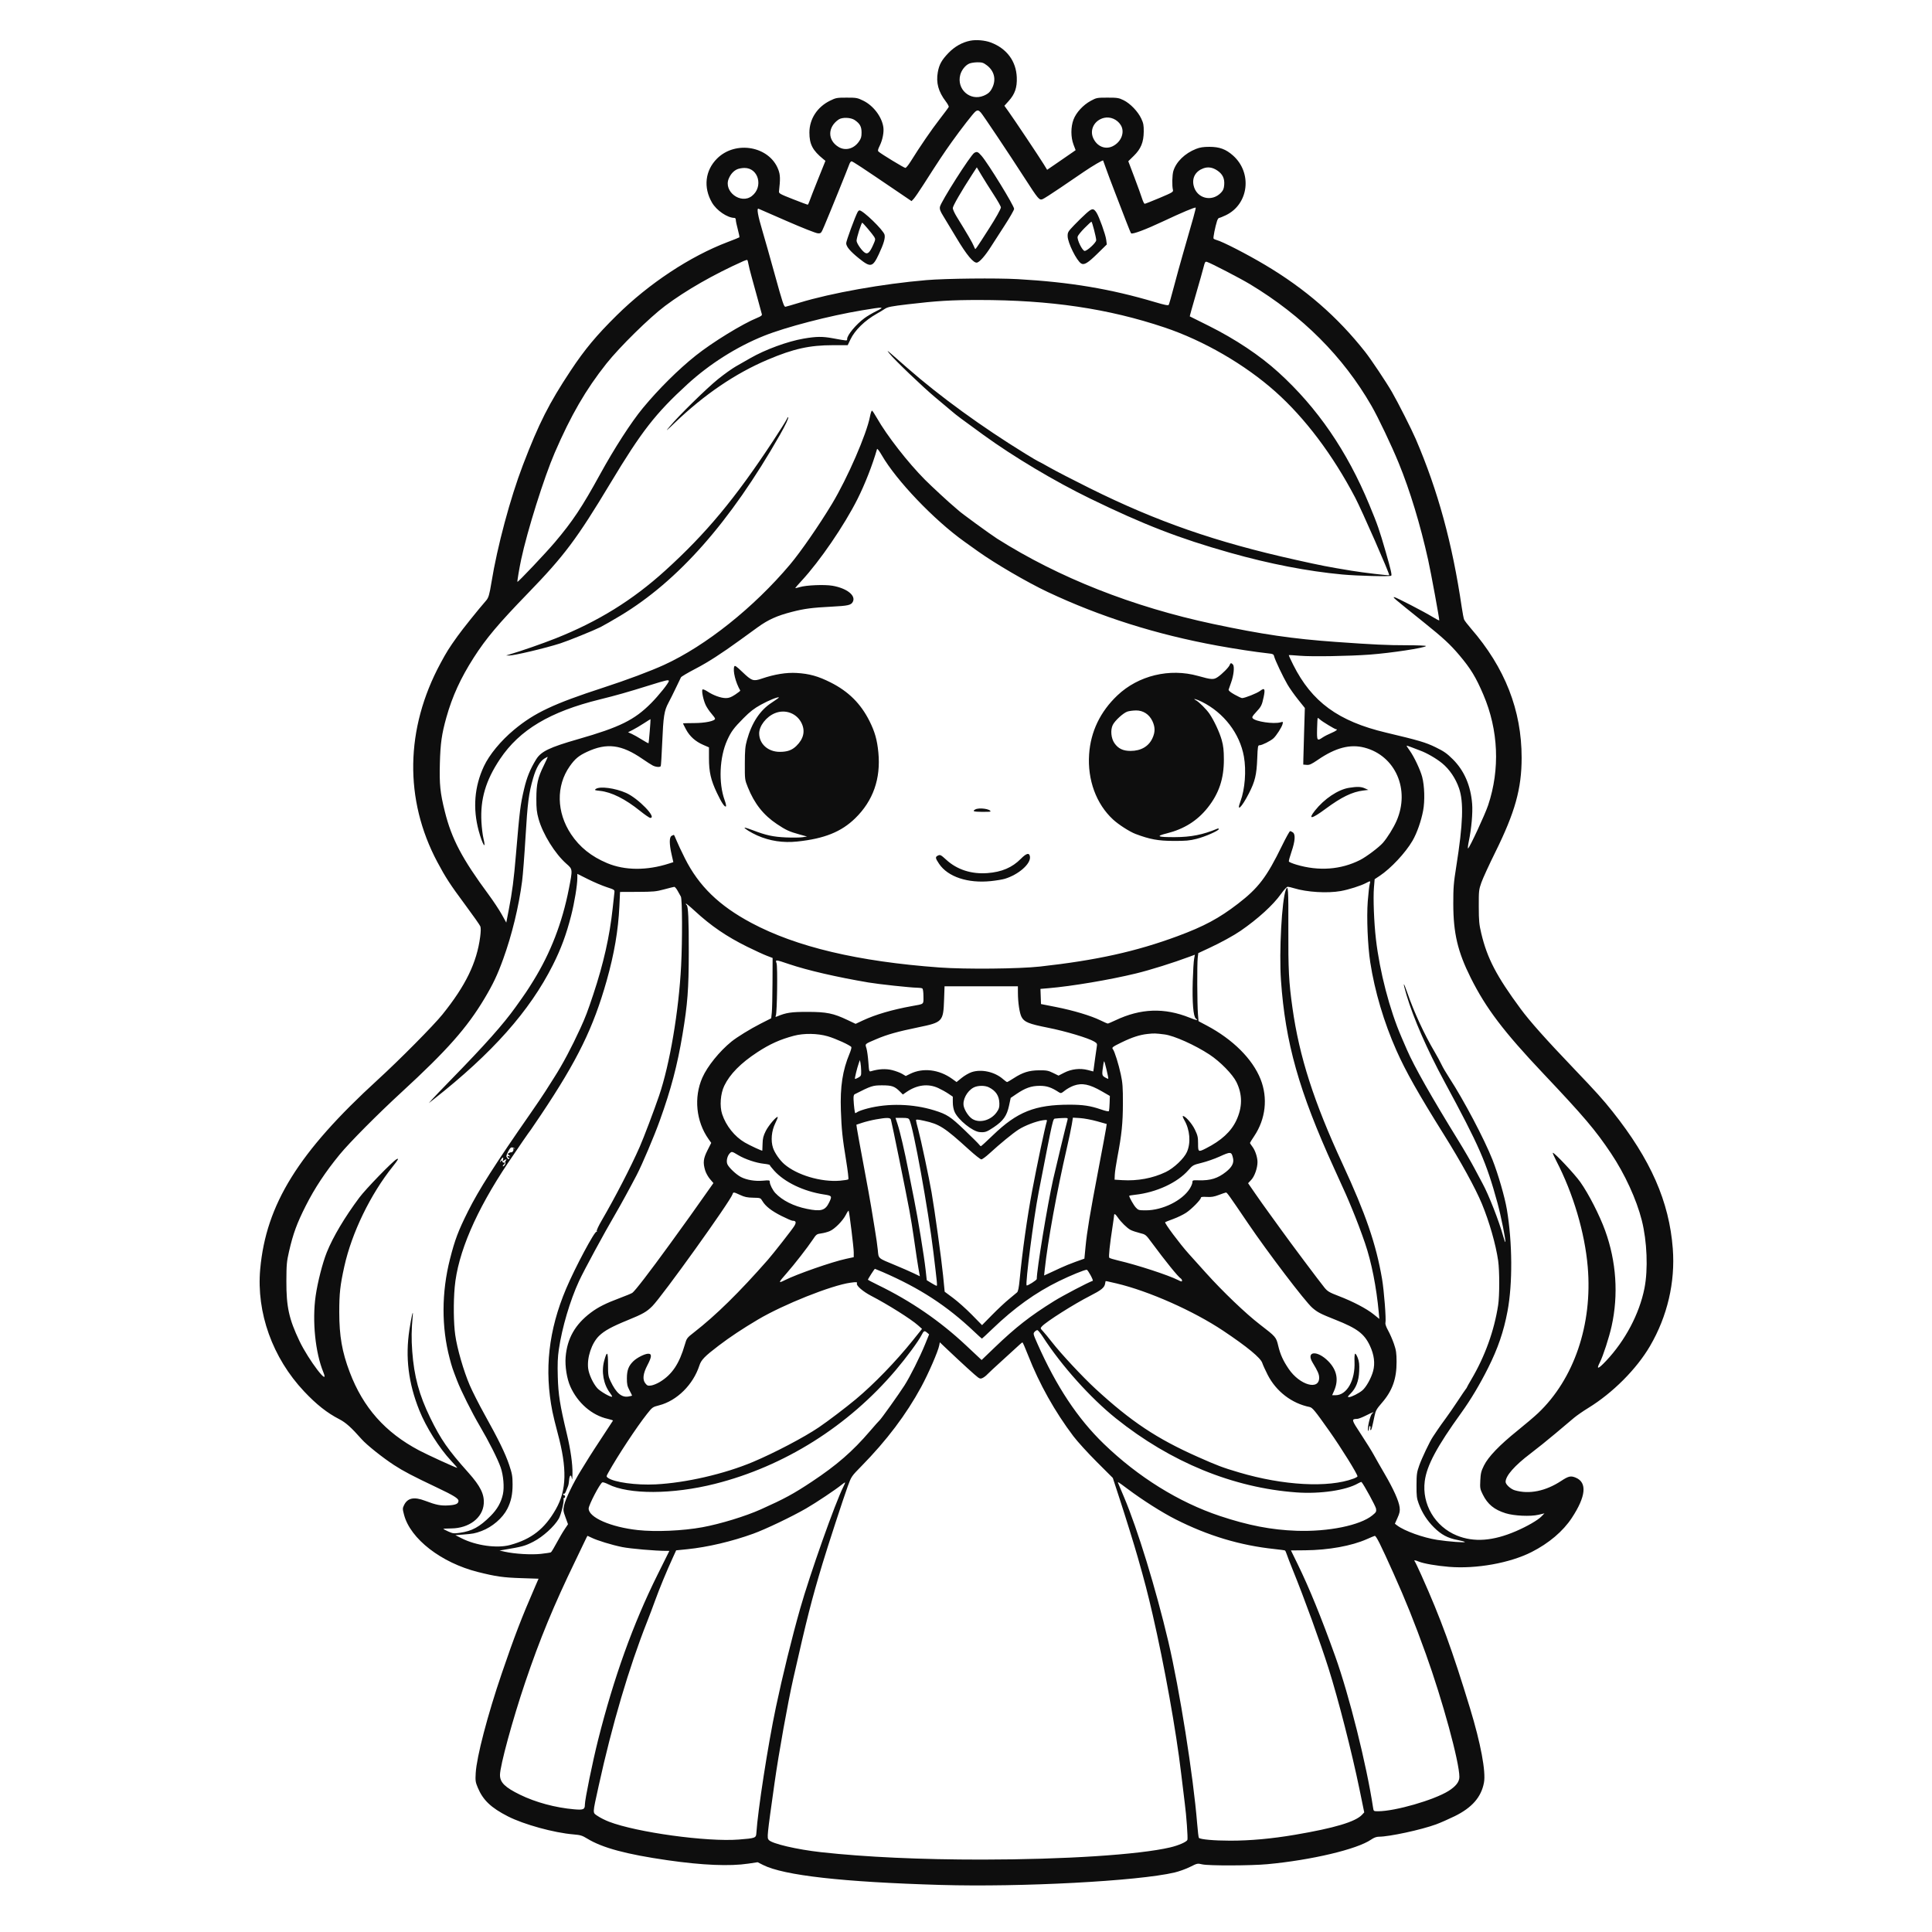<svg xmlns="http://www.w3.org/2000/svg" width="2048" height="2048" viewBox="0 0 2048 2048" version="1.1"><path d="M 1028.510 43.141 C 1019.961 44.830, 1011.924 49.368, 1005.340 56.225 C 998.189 63.672, 995.541 68.460, 994.101 76.554 C 992.119 87.689, 994.719 97.238, 1002.512 107.448 C 1004.506 110.061, 1005.938 112.719, 1005.693 113.357 C 1005.449 113.994, 1001.063 119.912, 995.948 126.508 C 987.311 137.645, 975.312 155.148, 965.279 171.250 C 962.965 174.963, 960.469 178, 959.732 178 C 958.367 178, 933.504 162.871, 931.281 160.688 C 930.325 159.749, 930.592 158.415, 932.521 154.496 C 935.595 148.250, 937.181 140.050, 936.361 134.642 C 934.706 123.719, 925.807 111.999, 915.206 106.781 C 908.895 103.674, 907.958 103.500, 897.500 103.500 C 887.051 103.500, 886.102 103.675, 879.820 106.768 C 866.256 113.445, 858 126.203, 858 140.486 C 858 152.957, 861.391 159.436, 872.749 168.671 L 874.999 170.500 867.154 190 C 862.840 200.725, 858.755 211.188, 858.077 213.250 C 857.400 215.313, 856.538 217, 856.164 217 C 855.790 217, 848.737 214.350, 840.492 211.111 C 826.712 205.698, 825.522 205.032, 825.769 202.861 C 827.275 189.623, 827.141 185.356, 825.044 179.798 C 815.682 154.989, 779.795 148.498, 760.133 168.057 C 747.466 180.659, 745.387 198.594, 754.723 214.735 C 759.596 223.161, 771.144 231, 778.682 231 C 779.407 231, 780 231.982, 780 233.182 C 780 234.382, 780.955 238.902, 782.122 243.227 C 783.289 247.552, 784.027 251.306, 783.763 251.570 C 783.499 251.834, 777.932 254.080, 771.391 256.561 C 731.671 271.626, 688.075 300.413, 653.862 334.166 C 632.230 355.509, 619.831 370.398, 604.833 393.042 C 581.919 427.639, 571.320 448.601, 554.333 492.920 C 540.896 527.974, 527.149 579.250, 520.931 617.500 C 518.849 630.313, 517.877 633.635, 515.363 636.524 C 506.702 646.481, 490.394 666.813, 484.905 674.500 C 475.883 687.132, 473.546 690.857, 466.869 703.243 C 429.577 772.423, 428.396 847.616, 463.563 913.711 C 472.366 930.256, 477.166 937.631, 493.123 959.133 C 501.437 970.335, 508.664 980.617, 509.183 981.981 C 509.790 983.577, 509.731 987.501, 509.018 992.981 C 505.443 1020.458, 493.623 1044.798, 469.006 1075.370 C 459.557 1087.105, 423.461 1123.546, 400.530 1144.500 C 316.343 1221.431, 282.035 1276.675, 275.838 1345.284 C 271.670 1391.428, 288.882 1439.399, 322.359 1474.942 C 335.438 1488.829, 346.719 1497.738, 359.689 1504.423 C 366.561 1507.965, 372.334 1513.139, 383.438 1525.707 C 388.739 1531.707, 405.610 1545.169, 417.653 1553.008 C 427.807 1559.617, 437.510 1564.692, 464 1577.244 C 480.687 1585.151, 486 1588.447, 486 1590.890 C 486 1594.012, 483.273 1595.283, 475.504 1595.781 C 467.224 1596.313, 462.253 1595.331, 450.521 1590.848 C 438.868 1586.395, 431.933 1587.878, 428.245 1595.613 C 426.672 1598.911, 426.676 1599.537, 428.312 1605.772 C 434.995 1631.253, 467.753 1656.611, 506.609 1666.381 C 525.671 1671.174, 533.296 1672.261, 552.195 1672.884 L 570.891 1673.500 567.407 1681.500 C 552.952 1714.696, 545.317 1734.562, 531.857 1774 C 516.867 1817.923, 505.253 1862.343, 504.273 1879.500 C 503.805 1887.679, 504.006 1889.093, 506.476 1895 C 511.984 1908.175, 520.492 1916.283, 538.387 1925.415 C 555.300 1934.044, 587.258 1942.835, 607.928 1944.543 C 615.241 1945.148, 617.160 1945.731, 622.428 1948.953 C 638.521 1958.796, 663.659 1965.577, 707.500 1971.903 C 744.598 1977.255, 773.632 1978.476, 793.309 1975.510 L 803.119 1974.031 808.862 1976.930 C 830.879 1988.044, 893.323 1995.073, 997 1998.108 C 1082.518 2000.611, 1206.246 1994.045, 1245.001 1984.946 C 1249.816 1983.816, 1257.251 1981.134, 1261.525 1978.988 C 1269.132 1975.166, 1269.401 1975.109, 1274.397 1976.292 C 1281.046 1977.866, 1325.932 1977.751, 1343.500 1976.116 C 1390.188 1971.769, 1438.490 1960.327, 1453.368 1950.091 C 1456.457 1947.965, 1459.053 1946.998, 1461.680 1946.994 C 1472.759 1946.977, 1506.549 1939.683, 1522.281 1933.912 C 1526.801 1932.254, 1535.630 1928.382, 1541.900 1925.307 C 1560.446 1916.214, 1570.216 1905.018, 1573.068 1889.590 C 1575.218 1877.959, 1569.607 1848.027, 1558.336 1811 C 1539.549 1749.284, 1527.198 1715.489, 1506.807 1670 C 1503.479 1662.575, 1500.305 1655.938, 1499.755 1655.250 C 1498.419 1653.580, 1499.863 1653.629, 1504.128 1655.400 C 1509.078 1657.456, 1522.973 1659.856, 1536.137 1660.929 C 1564.944 1663.277, 1600.489 1656.894, 1623.504 1645.241 C 1641.867 1635.944, 1656.867 1623.229, 1666.184 1609.064 C 1681.189 1586.253, 1682.633 1571.505, 1670.364 1566.379 C 1665.088 1564.174, 1662.730 1564.703, 1654.889 1569.849 C 1638.341 1580.710, 1621.024 1584.215, 1605.790 1579.786 C 1601.413 1578.514, 1596 1573.568, 1596 1570.842 C 1596 1564.438, 1605.538 1553.571, 1622.289 1540.891 C 1629.005 1535.807, 1640.936 1526.214, 1648.802 1519.574 C 1656.668 1512.933, 1665.521 1505.475, 1668.475 1503 C 1671.428 1500.524, 1678.246 1495.799, 1683.626 1492.500 C 1709.580 1476.579, 1734.840 1451.245, 1749.094 1426.838 C 1767.477 1395.363, 1775.940 1359.162, 1773.229 1323.599 C 1769.422 1273.658, 1749.902 1229.286, 1709.224 1178.105 C 1699.198 1165.491, 1692.011 1157.514, 1668.560 1132.972 C 1638.605 1101.624, 1621.778 1082.739, 1611.990 1069.487 C 1586.411 1034.853, 1576.499 1015.868, 1570.230 989.500 C 1567.944 979.883, 1567.609 976.299, 1567.568 961 C 1567.523 944.316, 1567.652 943.127, 1570.334 935.500 C 1571.880 931.100, 1578.488 916.700, 1585.018 903.500 C 1606.018 861.046, 1612.980 836.111, 1612.994 803.301 C 1613.015 752.861, 1595.341 707.777, 1559.250 666.209 C 1555.768 662.199, 1552.508 657.924, 1552.006 656.709 C 1551.503 655.494, 1550.364 649.550, 1549.474 643.500 C 1539.560 576.079, 1524.232 520.014, 1500.809 465.500 C 1496.327 455.069, 1482.063 426.890, 1475.499 415.500 C 1469.515 405.116, 1453.294 380.832, 1447.111 373 C 1417.650 335.684, 1383.880 306.332, 1341.115 280.868 C 1321.852 269.398, 1295.702 255.967, 1289.699 254.461 C 1288.204 254.085, 1286.727 253.367, 1286.416 252.864 C 1285.852 251.951, 1288.148 240.400, 1290.115 234.250 C 1290.687 232.463, 1291.683 231, 1292.328 230.999 C 1292.972 230.999, 1296.200 229.700, 1299.500 228.114 C 1323.730 216.465, 1327.725 183.284, 1307.111 164.911 C 1299.511 158.137, 1292.760 155.647, 1282 155.647 C 1275.619 155.647, 1272.103 156.194, 1267.896 157.840 C 1256.033 162.485, 1246.704 171.576, 1243.785 181.337 C 1242.531 185.534, 1242.285 197.014, 1243.358 201.290 C 1243.898 203.443, 1242.930 204.026, 1229.219 209.819 C 1221.124 213.239, 1214.020 216.029, 1213.433 216.019 C 1212.846 216.008, 1211.556 213.412, 1210.567 210.250 C 1209.578 207.088, 1205.904 196.943, 1202.403 187.707 L 1196.036 170.914 1201.859 165.207 C 1209.430 157.785, 1212.291 150.817, 1212.414 139.500 C 1212.486 132.788, 1212.066 130.574, 1209.804 125.747 C 1206.256 118.176, 1198.134 109.707, 1191.112 106.257 C 1185.974 103.733, 1184.529 103.500, 1174 103.500 C 1162.806 103.500, 1162.332 103.591, 1156.197 106.917 C 1148.145 111.284, 1140.797 119.277, 1137.963 126.753 C 1134.980 134.625, 1134.993 145.409, 1137.996 153.334 L 1140.206 159.167 1137.863 160.834 C 1136.574 161.750, 1129.779 166.437, 1122.763 171.250 L 1110.006 179.999 1106.253 173.872 C 1101.707 166.451, 1074.503 125.747, 1068.789 117.817 L 1064.694 112.134 1069.293 107.019 C 1075.888 99.684, 1078.260 92.732, 1077.830 82 C 1077.141 64.772, 1067.173 51.395, 1050.281 45.030 C 1044.101 42.701, 1034.817 41.895, 1028.510 43.141 M 1027.450 67.407 C 1023.307 69.211, 1019.287 74.221, 1017.926 79.276 C 1013.820 94.522, 1028.325 107.487, 1042.746 101.462 C 1047.704 99.390, 1049.934 97.258, 1052.119 92.500 C 1056.070 83.897, 1053.806 75.058, 1046.172 69.277 C 1042.438 66.449, 1041.067 66.005, 1036.172 66.039 C 1033.053 66.061, 1029.128 66.676, 1027.450 67.407 M 1033.943 118.282 C 1031.685 120.049, 1018.804 136.618, 1008.897 150.500 C 1000.351 162.474, 994.740 170.931, 979.042 195.500 C 974.473 202.650, 969.730 209.555, 968.501 210.844 L 966.266 213.189 951.883 203.422 C 912.753 176.850, 903.870 171, 902.655 171 C 901.929 171, 900.850 172.463, 900.256 174.250 C 899.042 177.902, 879.063 227.163, 873.791 239.500 C 870.389 247.462, 870.356 247.499, 866.821 247.295 C 864.842 247.181, 850.476 241.509, 834.384 234.489 C 818.498 227.558, 804.870 221.613, 804.099 221.279 C 801.944 220.343, 803.361 228.571, 808.046 244.186 C 810.243 251.509, 816.268 272.800, 821.435 291.500 C 829.669 321.298, 831.057 325.459, 832.665 325.168 C 833.674 324.985, 840.343 323.051, 847.484 320.869 C 881.149 310.584, 935.849 300.851, 982 296.933 C 1002.512 295.192, 1056.396 294.625, 1079 295.912 C 1134.422 299.068, 1177.149 306.221, 1224.331 320.244 C 1234.591 323.294, 1238.355 324.044, 1238.906 323.152 C 1239.315 322.490, 1241.804 313.747, 1244.438 303.724 C 1247.071 293.701, 1251.250 278.525, 1253.726 270 C 1264.938 231.385, 1267.914 220.581, 1267.462 220.129 C 1266.750 219.417, 1252.874 225.249, 1233 234.615 C 1214.461 243.352, 1200.216 248.676, 1199.010 247.319 C 1198.609 246.868, 1196.222 241.100, 1193.705 234.500 C 1191.188 227.900, 1185.898 214.175, 1181.950 204 C 1178.001 193.825, 1173.610 182.125, 1172.192 178 C 1170.774 173.875, 1169.496 170.333, 1169.352 170.129 C 1168.928 169.526, 1158.145 175.854, 1149 182.073 C 1144.325 185.252, 1133.131 192.869, 1124.124 199 C 1115.117 205.130, 1106.597 210.583, 1105.191 211.117 C 1101.681 212.452, 1100.640 211.224, 1085.991 188.500 C 1068.998 162.140, 1042.129 121.960, 1039.683 119.250 C 1037.397 116.719, 1036.199 116.517, 1033.943 118.282 M 1170.275 124.961 C 1160.229 127.379, 1154.850 137.351, 1158.789 146.256 C 1162.715 155.131, 1171.488 158.878, 1179.387 155.055 C 1188.597 150.596, 1192.674 140.062, 1188.071 132.614 C 1184.303 126.519, 1176.948 123.356, 1170.275 124.961 M 888.973 126.694 C 877.193 134.767, 877.123 148.594, 888.826 155.745 C 896.060 160.165, 904.955 157.883, 910.393 150.213 C 912.759 146.876, 913.286 145.106, 913.286 140.496 C 913.286 134.182, 911.549 131.020, 906.010 127.250 C 901.841 124.413, 892.735 124.116, 888.973 126.694 M 1032.788 162.059 C 1028.864 164.347, 997.155 214.189, 996.355 219.327 C 995.969 221.811, 996.736 223.911, 999.891 229 C 1002.108 232.575, 1008.326 242.887, 1013.710 251.915 C 1024.814 270.533, 1032.147 279.297, 1035.816 278.338 C 1038.614 277.606, 1044.540 270.815, 1050.253 261.793 C 1052.589 258.105, 1059.112 247.988, 1064.750 239.311 C 1070.388 230.634, 1075 222.574, 1075 221.400 C 1075 218.101, 1047.507 173.307, 1040.537 165.250 C 1036.712 160.828, 1035.649 160.391, 1032.788 162.059 M 1030.554 184.940 C 1018.872 202.942, 1010 218.332, 1010 220.595 C 1010 221.938, 1011.875 226.066, 1014.166 229.768 C 1025.026 247.316, 1031.119 257.780, 1032.209 260.750 C 1032.865 262.538, 1033.649 263.993, 1033.951 263.984 C 1034.253 263.976, 1037.163 259.813, 1040.417 254.734 C 1043.672 249.655, 1047.350 243.925, 1048.592 242 C 1055.417 231.416, 1061 221.448, 1061 219.844 C 1061 218.840, 1057.546 212.727, 1053.325 206.260 C 1049.104 199.792, 1043.358 190.648, 1040.555 185.940 L 1035.460 177.381 1030.554 184.940 M 1275.578 178.453 C 1267.414 181.429, 1263.459 188.328, 1265.243 196.480 C 1268.276 210.345, 1284.563 214.624, 1294.416 204.145 C 1296.701 201.715, 1297.416 199.904, 1297.721 195.772 C 1298.211 189.144, 1296.005 184.577, 1290.500 180.824 C 1285.462 177.390, 1280.608 176.618, 1275.578 178.453 M 781.500 179.412 C 777.596 181.147, 774.489 184.586, 772.479 189.395 C 766.790 203.012, 785.299 216.900, 797 207.794 C 809.431 198.120, 804.067 177.912, 789.102 178.039 C 786.571 178.061, 783.150 178.678, 781.500 179.412 M 1151.356 226.271 C 1148.135 229.147, 1142.391 234.754, 1138.591 238.732 C 1132.117 245.509, 1131.687 246.242, 1131.750 250.403 C 1131.856 257.408, 1141.272 276.392, 1146.095 279.325 C 1149.210 281.218, 1153.176 278.826, 1163.162 269.034 L 1173.273 259.119 1172.586 253.935 C 1171.860 248.461, 1165.077 229.574, 1162.335 225.389 C 1159.125 220.489, 1157.703 220.603, 1151.356 226.271 M 909.086 224.840 C 906.320 230.007, 897 255.428, 897 257.803 C 897 261.394, 901.214 266.401, 910.569 273.927 C 922.907 283.852, 925.087 283.386, 931.612 269.423 C 936.806 258.307, 938.553 252.339, 937.656 248.767 C 936.435 243.902, 914.857 223, 911.057 223 C 910.514 223, 909.627 223.828, 909.086 224.840 M 1149.648 241.750 C 1145.949 245.463, 1142.658 249.543, 1142.336 250.819 C 1141.515 254.060, 1147.393 266, 1149.809 266 C 1152.502 266, 1161.995 257.176, 1162.026 254.645 C 1162.060 251.841, 1157.716 235, 1156.958 235 C 1156.637 235, 1153.348 238.037, 1149.648 241.750 M 910.706 244.310 C 909.218 248.880, 908 253.765, 908 255.166 C 908 257.987, 913.908 266.345, 917.115 268.062 C 919.937 269.572, 922.065 267.474, 925.518 259.781 C 928.084 254.064, 928.161 253.502, 926.708 251.108 C 924.895 248.119, 914.754 236.156, 913.956 236.063 C 913.657 236.028, 912.194 239.739, 910.706 244.310 M 788 276.805 C 756.611 290.831, 727.147 307.687, 705 324.286 C 688.463 336.681, 656.705 367.918, 642.764 385.500 C 620.930 413.038, 605.211 440.162, 587.996 480.004 C 576.744 506.047, 558.961 562.604, 552.468 593 C 550.560 601.928, 548.131 616.387, 548.473 616.775 C 549.026 617.400, 578.503 586.269, 588.173 574.846 C 606.992 552.617, 617.023 537.542, 635.981 503 C 651.345 475.005, 669.193 447.369, 681.538 432.460 C 698.190 412.346, 719.135 391.567, 737.520 376.920 C 755.209 362.827, 787.096 343.252, 802.644 336.942 C 806.616 335.330, 807.934 334.314, 807.604 333.123 C 807.357 332.230, 805.508 325.425, 803.496 318 C 801.484 310.575, 798.513 299.784, 796.894 294.020 C 795.275 288.256, 793.677 281.834, 793.344 279.748 C 793.010 277.662, 792.459 275.795, 792.119 275.598 C 791.778 275.401, 789.925 275.944, 788 276.805 M 1275.836 283.244 C 1274.984 286.685, 1271.278 299.794, 1267.602 312.375 C 1263.925 324.956, 1261.048 335.306, 1261.208 335.375 C 1261.369 335.444, 1270.275 339.879, 1281 345.232 C 1309.689 359.550, 1335.454 376.724, 1355.252 394.724 C 1396.437 432.171, 1427.970 478.124, 1451.508 535 C 1460.394 556.471, 1462.116 561.423, 1469.041 585.426 C 1474.298 603.646, 1475.664 609.615, 1474.730 610.274 C 1473.236 611.327, 1438.916 610.478, 1423 608.995 C 1385.995 605.546, 1345.869 597.771, 1303.825 585.905 C 1249.984 570.708, 1212.460 556.176, 1155.500 528.460 C 1118.080 510.252, 1074.472 484.244, 1042.602 461.129 C 1017.781 443.127, 1014.106 440.375, 1008.876 435.877 C 1005.919 433.335, 998.100 426.773, 991.500 421.296 C 978.459 410.474, 947.955 381.281, 942.740 374.632 C 939.794 370.875, 940.136 371.057, 946.500 376.632 C 950.350 380.005, 957.289 386.080, 961.919 390.132 C 996.573 420.460, 1041.004 452.736, 1087.059 481.037 C 1094.187 485.416, 1100.259 489, 1100.553 489 C 1100.847 489, 1106.356 491.993, 1112.794 495.651 C 1119.232 499.310, 1138.371 509.190, 1155.325 517.608 C 1226.539 552.967, 1288.826 574.622, 1373.465 593.448 C 1401.604 599.707, 1406.935 600.747, 1432.500 604.960 C 1445.037 607.026, 1472.100 610.233, 1472.619 609.714 C 1473.425 608.908, 1443.613 540.934, 1436.561 527.500 C 1412.751 482.141, 1383.480 443.257, 1352.059 415.246 C 1319.679 386.380, 1275.964 361.052, 1234.500 347.135 C 1174.797 327.097, 1113.241 317.992, 1037.538 318.004 C 1008.364 318.009, 993.080 318.933, 962.543 322.540 C 944.730 324.643, 941.055 325.367, 938.043 327.363 C 936.094 328.655, 932.250 330.975, 929.500 332.519 C 916.773 339.667, 906.153 350.030, 901.487 359.855 L 898.624 365.883 883.062 365.904 C 858.099 365.937, 841.318 369.654, 814 381.202 C 779.617 395.737, 746.461 418.266, 715.035 448.449 C 705.547 457.561, 705.077 457.892, 710.003 452 C 719.602 440.518, 749.141 411.578, 761.146 401.894 C 767.551 396.727, 776.101 390.629, 780.146 388.343 C 784.191 386.056, 791.073 382.128, 795.439 379.614 C 811.143 370.570, 835 361.828, 851.849 358.943 C 865.269 356.646, 871.698 356.559, 882.500 358.529 C 898.710 361.486, 898 361.448, 898 359.360 C 898 355.200, 907.467 343.831, 916.472 337.177 C 919.207 335.157, 924.832 331.831, 928.972 329.788 C 938.354 325.156, 937.045 325.081, 913.934 328.926 C 878.967 334.743, 833.044 346.688, 809.790 356.015 C 780.988 367.567, 752.177 385.792, 728.648 407.343 C 694.832 438.316, 680.112 457.215, 647.271 511.830 C 611.451 571.398, 598.184 589.111, 559.504 629.006 C 528.456 661.029, 515.205 676.768, 502.235 697.026 C 488.317 718.764, 479.430 738.176, 473.174 760.500 C 468.250 778.074, 466.852 787.914, 466.282 809.032 C 465.673 831.579, 466.562 840.240, 471.543 860.268 C 478.762 889.291, 489.811 910.240, 518.081 948.500 C 522.957 955.100, 529.137 964.434, 531.812 969.242 L 536.677 977.985 539.338 964.242 C 543.075 944.938, 544.617 933.036, 546.948 905.500 C 550.917 858.629, 551.557 853.472, 555.507 836.571 C 558.431 824.063, 561.947 815.401, 568.325 805 C 573.506 796.551, 582.463 792.236, 612.971 783.493 C 656.978 770.880, 672.576 763.179, 690.255 745.336 C 698.419 737.096, 709 723.851, 709 721.870 C 709 720.309, 706.244 720.924, 688.751 726.388 C 665.465 733.661, 653.235 737.136, 635.823 741.426 C 582.900 754.464, 550.794 773.631, 530.066 804.562 C 514.858 827.255, 508.983 847.196, 510.349 871.477 C 510.690 877.540, 511.661 885.378, 512.507 888.895 C 515.685 902.115, 511.339 895.105, 507.473 880.776 C 501.035 856.914, 502.888 833.795, 512.965 812.262 C 518.678 800.052, 530.865 785.280, 544.790 773.686 C 566.431 755.668, 586.675 746.100, 639.500 728.923 C 664.375 720.834, 689.603 711.389, 704.103 704.736 C 748.223 684.494, 799.021 644.007, 837.397 598.500 C 848.692 585.106, 868.402 556.612, 882.013 534 C 898.382 506.807, 918.701 460.064, 922.222 441.506 C 922.902 437.920, 923.872 435.124, 924.376 435.292 C 924.881 435.460, 927.215 438.980, 929.563 443.113 C 940.153 461.757, 962.424 490.360, 980.500 508.532 C 987.418 515.487, 1006.848 533.430, 1012 537.621 C 1013.925 539.187, 1015.725 540.735, 1016 541.062 C 1017.521 542.870, 1049.791 566.428, 1057 570.993 C 1122.232 612.301, 1200.779 643.322, 1286 661.432 C 1338 672.482, 1370.321 677.213, 1416 680.458 C 1456.372 683.327, 1470.503 683.991, 1491.309 683.995 C 1502.754 683.998, 1511.887 684.374, 1511.605 684.831 C 1510.399 686.781, 1474.723 692.215, 1452 693.908 C 1430.246 695.529, 1390.440 696.190, 1378.002 695.136 C 1371.678 694.601, 1366.363 694.304, 1366.190 694.476 C 1366.018 694.649, 1368.111 699.244, 1370.843 704.687 C 1390.599 744.055, 1418.653 764.572, 1469.116 776.559 C 1504.248 784.904, 1511.270 786.979, 1521.830 792.135 C 1530.692 796.462, 1533.790 798.629, 1540.112 804.922 C 1552.128 816.885, 1558.999 832.747, 1560.527 852.054 C 1561.280 861.567, 1559.817 878.242, 1557.074 891.409 C 1556.097 896.098, 1555.717 899.675, 1556.228 899.359 C 1558.029 898.246, 1574.205 863.380, 1577.504 853.500 C 1590.231 815.384, 1588.435 773.870, 1572.436 736.401 C 1564.489 717.787, 1559.053 708.855, 1546.936 694.500 C 1537.283 683.064, 1529.954 676.295, 1509 659.462 C 1475.912 632.883, 1476.049 633, 1478.083 633 C 1479.671 633, 1509.442 648.400, 1518.392 653.851 C 1522.183 656.160, 1525.460 657.873, 1525.674 657.659 C 1526.118 657.215, 1516.922 607.130, 1513.895 593.507 C 1505.557 555.983, 1494.639 520.040, 1482.759 491 C 1475.036 472.124, 1461.030 442.684, 1453.785 430.101 C 1423.777 377.982, 1380.604 334.773, 1325.085 301.294 C 1314.750 295.062, 1283.538 278.871, 1279.443 277.617 C 1277.615 277.058, 1277.214 277.684, 1275.836 283.244 M 833.837 444.621 C 833.156 446.204, 826.672 456.500, 819.428 467.500 C 779.055 528.808, 748.519 565.504, 705.139 604.845 C 670.546 636.217, 633.957 658.862, 589.060 676.687 C 574.984 682.276, 552.203 690.210, 540 693.774 L 536.500 694.796 539.500 694.890 C 544.551 695.050, 578.056 687.117, 594 681.986 C 602.233 679.337, 629.301 668.379, 636.334 664.848 C 639.725 663.146, 649.250 657.696, 657.500 652.739 C 718.929 615.822, 774.151 553.258, 826.701 461.042 C 832.716 450.485, 836.266 442.933, 835.550 442.216 C 835.288 441.955, 834.518 443.037, 833.837 444.621 M 929.692 476.023 C 925.006 492.528, 916.953 513.131, 908.986 529 C 894.991 556.873, 869.133 594.681, 849.750 615.608 C 846.038 619.616, 843 623.100, 843 623.350 C 843 623.600, 845.138 623.153, 847.750 622.357 C 854.614 620.265, 874.097 619.464, 882.527 620.927 C 897.781 623.574, 907.560 631.348, 904.001 637.998 C 902.136 641.484, 899.044 642.183, 881.527 643.082 C 860.855 644.142, 852.702 645.210, 839.575 648.578 C 823.616 652.673, 814.290 656.876, 802.991 665.071 C 797.357 669.157, 789.091 675.153, 784.623 678.395 C 764.578 692.943, 750.531 701.981, 737.112 708.968 C 729.155 713.111, 722.286 717.175, 721.848 718 C 721.410 718.825, 719.031 723.775, 716.561 729 C 714.091 734.225, 710.509 741.407, 708.601 744.959 C 704.062 753.412, 703.158 759.206, 701.955 787.584 C 701.402 800.612, 700.710 811.661, 700.416 812.136 C 699.569 813.507, 695.176 813.142, 691.857 811.426 C 690.183 810.560, 685.368 807.470, 681.156 804.560 C 658.917 789.187, 643.318 787.181, 622.256 796.983 C 613.457 801.078, 609.463 804.415, 603.932 812.290 C 589.331 833.082, 589.872 861.055, 605.323 884.277 C 614.461 898.010, 626.865 907.947, 643.653 914.982 C 662.339 922.812, 685.654 922.964, 709.132 915.408 L 713.765 913.917 711.908 905.709 C 709.377 894.520, 709.387 887.399, 711.934 886.035 C 712.998 885.466, 714.071 885, 714.318 885 C 714.565 885, 715.791 887.587, 717.041 890.750 C 718.292 893.913, 722.369 902.575, 726.102 910 C 740.789 939.212, 762.245 960.053, 796.407 978.290 C 844.184 1003.794, 909.518 1019.274, 996 1025.581 C 1023.439 1027.582, 1080.201 1027.045, 1102.500 1024.574 C 1162.258 1017.950, 1204.244 1008.668, 1248.354 992.329 C 1276.332 981.966, 1292.241 973.427, 1312.221 958.051 C 1333.981 941.306, 1342.711 929.831, 1358.834 896.788 C 1363.050 888.146, 1366.976 881.058, 1367.559 881.038 C 1368.141 881.017, 1369.491 881.640, 1370.559 882.421 C 1373.404 884.504, 1372.867 891.736, 1369.041 902.881 C 1367.297 907.959, 1366.035 912.606, 1366.236 913.209 C 1366.438 913.813, 1370.075 915.339, 1374.321 916.601 C 1398.025 923.650, 1421.443 921.917, 1441.785 911.609 C 1448.380 908.267, 1461.770 898.195, 1465.912 893.461 C 1470.653 888.043, 1477.110 877.678, 1480.362 870.266 C 1494.951 837.019, 1479.235 801.068, 1446.369 792.508 C 1431.200 788.557, 1415.739 792.606, 1397.006 805.436 C 1390.112 810.157, 1388.125 811.054, 1385.114 810.802 L 1381.500 810.500 1381.612 804.500 C 1381.674 801.200, 1382.054 787.700, 1382.457 774.500 L 1383.190 750.500 1376.039 741.579 C 1372.107 736.673, 1367.046 729.504, 1364.794 725.647 C 1360.058 717.537, 1351.611 699.728, 1350.661 695.849 C 1350.069 693.433, 1349.456 693.138, 1343.756 692.528 C 1331.290 691.194, 1309.101 687.813, 1290.500 684.415 C 1225.682 672.572, 1166.311 653.794, 1110.500 627.482 C 1089.066 617.378, 1054.863 597.423, 1036.500 584.309 C 1030.450 579.989, 1023.943 575.339, 1022.040 573.977 C 989.950 551.008, 950.235 509.416, 934.715 482.523 C 932.063 477.929, 929.933 475.173, 929.692 476.023 M 1303.560 704.810 C 1302.806 707.187, 1295.478 714.602, 1290.787 717.736 C 1286.417 720.656, 1284.286 720.531, 1270 716.520 C 1239.824 708.049, 1206.690 716.051, 1184.442 737.185 C 1166.289 754.429, 1156.148 775.551, 1154.510 799.532 C 1152.653 826.717, 1162.045 852.284, 1179.946 868.774 C 1185.787 874.154, 1197.501 881.668, 1203.696 884.009 C 1218.821 889.724, 1227.684 891.352, 1244 891.415 C 1256.928 891.464, 1260.981 891.099, 1268.423 889.215 C 1277.721 886.860, 1292 880.552, 1292 878.799 C 1292 878.221, 1291.248 878.101, 1290.250 878.520 C 1275.222 884.819, 1262.498 887.344, 1245.500 887.401 C 1226.837 887.463, 1224.676 886.476, 1236.823 883.435 C 1255.148 878.847, 1269.153 870.057, 1280.158 856.236 C 1292.133 841.196, 1297.434 825.406, 1297.357 805 C 1297.321 795.289, 1296.819 790.728, 1295.106 784.559 C 1292.817 776.313, 1286.880 763.593, 1282.033 756.548 C 1278.791 751.835, 1271.136 744.199, 1267.797 742.346 C 1263.201 739.795, 1268.271 741.079, 1273.981 743.912 C 1297.299 755.481, 1314.222 777.511, 1318.588 801.978 C 1321.241 816.848, 1319.704 836.699, 1314.905 849.524 C 1310.387 861.600, 1316.139 856.144, 1323.893 841 C 1330.388 828.312, 1332.040 821.433, 1332.716 804.250 C 1333.239 790.936, 1333.405 790, 1335.243 790 C 1337.778 790, 1346.804 785.485, 1349.886 782.675 C 1353.046 779.794, 1358.726 770.939, 1359.570 767.579 C 1360.210 765.027, 1360.107 764.939, 1357.371 765.701 C 1350.036 767.743, 1330.838 764.920, 1327.888 761.365 C 1326.981 760.273, 1327.682 758.979, 1331.235 755.180 C 1336.974 749.045, 1337.678 747.660, 1339.523 738.889 C 1341.367 730.127, 1340.544 728.721, 1335.724 732.397 C 1332.462 734.885, 1319.632 740, 1316.653 740 C 1315.891 740, 1312.279 738.313, 1308.625 736.250 C 1304.168 733.734, 1302.121 732.006, 1302.403 731 C 1302.635 730.175, 1303.813 726.800, 1305.020 723.500 C 1307.774 715.972, 1308.757 706.617, 1307.015 704.518 C 1305.348 702.510, 1304.261 702.601, 1303.560 704.810 M 778.381 706.448 C 776.635 710.999, 779.710 723.423, 784.712 732.030 C 784.881 732.321, 782.478 734.234, 779.371 736.280 C 775.045 739.129, 772.709 740, 769.398 740 C 764.195 740, 756.128 737.099, 750.024 733.034 C 747.562 731.394, 745.166 730.434, 744.700 730.900 C 743.498 732.102, 745.497 741.953, 748.042 747.365 C 749.222 749.877, 751.946 753.929, 754.094 756.370 C 756.242 758.810, 758 761.264, 758 761.823 C 758 764.285, 747.568 766.470, 735.751 766.485 C 729.289 766.493, 724.001 766.662, 724.001 766.860 C 724 767.058, 725.430 769.902, 727.177 773.181 C 731.092 780.526, 737.120 785.963, 745.302 789.527 L 751.537 792.243 751.539 803.872 C 751.542 818.300, 753.522 826.915, 759.958 840.500 C 764.888 850.905, 768.316 856.010, 769.548 854.783 C 769.944 854.388, 769.325 851.463, 768.171 848.283 C 761.511 829.915, 762.661 802.731, 770.863 784.642 C 774.987 775.546, 777.810 771.730, 788.064 761.382 C 795.023 754.361, 799.286 751.048, 806.526 747.037 C 814.932 742.381, 824.758 738.425, 825.665 739.332 C 825.849 739.516, 822.370 742.031, 817.934 744.921 C 805.589 752.961, 796.911 766.112, 791.815 784.500 C 789.938 791.270, 789.590 795.113, 789.551 809.500 C 789.505 826.387, 789.526 826.553, 792.736 834.520 C 799.774 851.985, 809.236 863.959, 823.584 873.556 C 833.090 879.914, 836.746 881.595, 847.500 884.550 L 855.500 886.748 850.647 887.503 C 847.978 887.918, 840.103 888.007, 833.147 887.701 C 819.593 887.103, 811.984 885.453, 798.099 880.098 C 793.522 878.333, 789.560 877.107, 789.294 877.372 C 788.613 878.053, 796.436 882.861, 802.818 885.683 C 815.994 891.510, 830.168 893.634, 845.262 892.042 C 873.839 889.028, 891.809 881.801, 906.579 867.382 C 925.588 848.824, 933.808 825.391, 931.086 797.521 C 929.797 784.312, 927.364 775.693, 921.768 764.500 C 912.476 745.916, 899.479 732.979, 880.500 723.424 C 867.320 716.789, 857.904 714.161, 844.500 713.377 C 833.520 712.735, 821.058 714.752, 807.522 719.361 C 798.539 722.420, 796.930 721.865, 786.836 712.221 C 780.542 706.208, 778.903 705.089, 778.381 706.448 M 1195.137 754.279 C 1190.758 755.679, 1181.709 763.985, 1179.507 768.627 C 1176.975 773.962, 1177.801 782.663, 1181.322 787.743 C 1185.356 793.565, 1190.399 796, 1198.418 796 C 1209.408 796, 1217.557 791.295, 1221.598 782.617 C 1224.610 776.148, 1224.616 770.865, 1221.620 764.430 C 1218.238 757.169, 1211.725 752.962, 1204.079 753.102 C 1201.010 753.158, 1196.987 753.688, 1195.137 754.279 M 821.572 755.957 C 812.312 759.686, 804.640 769.564, 804.756 777.609 C 804.916 788.726, 814.237 797, 826.602 797 C 834.597 797, 839.500 795.251, 844.147 790.741 C 851.698 783.413, 853.689 775.318, 849.960 767.101 C 845.062 756.304, 832.731 751.464, 821.572 755.957 M 1396.162 772.500 C 1395.895 785.351, 1396.150 785.745, 1402.113 781.698 C 1403.978 780.432, 1408.091 778.325, 1411.252 777.014 C 1416.280 774.930, 1418.653 773, 1416.187 773 C 1414.993 773, 1401.843 765.047, 1399.436 762.868 C 1398.300 761.841, 1397.153 761, 1396.885 761 C 1396.618 761, 1396.293 766.175, 1396.162 772.500 M 682.500 766.753 C 678.650 769.262, 673.312 772.418, 670.637 773.767 L 665.773 776.219 669.705 777.979 C 671.867 778.947, 676.665 781.652, 680.365 783.989 C 684.066 786.327, 687.272 788.062, 687.488 787.845 C 687.811 787.522, 689.834 762.848, 689.578 762.346 C 689.535 762.261, 686.350 764.244, 682.500 766.753 M 1491 790.512 C 1491 790.778, 1492.553 793.156, 1494.450 795.798 C 1498.987 802.113, 1505.543 815.980, 1507.547 823.500 C 1510.065 832.949, 1510.528 848.958, 1508.582 859.275 C 1506.471 870.461, 1501.964 883.236, 1497.306 891.236 C 1489.875 904, 1474.391 920.563, 1462.531 928.435 L 1457.181 931.987 1456.447 940.744 C 1455.501 952.043, 1456.480 977.691, 1458.537 995.500 C 1462.530 1030.060, 1473.051 1070.410, 1485.654 1099.500 C 1487.561 1103.900, 1490.092 1109.750, 1491.279 1112.500 C 1498.959 1130.289, 1517.379 1162.813, 1546.498 1210 C 1552.098 1219.075, 1559.527 1231.900, 1563.007 1238.500 C 1566.486 1245.100, 1570.323 1252.300, 1571.534 1254.500 C 1578.035 1266.318, 1589.159 1294.743, 1593.557 1310.777 C 1594.504 1314.230, 1595.474 1316.860, 1595.712 1316.621 C 1596.513 1315.820, 1591.061 1288.617, 1587.469 1275.500 C 1575.492 1231.753, 1568.309 1215.308, 1531.123 1146.500 C 1512.791 1112.579, 1498.338 1079.539, 1490.943 1054.647 C 1486.795 1040.684, 1487.346 1039.408, 1491.871 1052.500 C 1498.914 1072.882, 1509.806 1096.437, 1520.830 1115.128 C 1523.546 1119.732, 1526.803 1125.750, 1528.068 1128.500 C 1529.333 1131.250, 1533.160 1137.775, 1536.573 1143 C 1551.443 1165.762, 1573.478 1207.553, 1582.035 1229.221 C 1588.036 1244.416, 1595.120 1268.852, 1597.335 1282 C 1603.252 1317.122, 1603.527 1360.836, 1598.015 1390 C 1593.936 1411.582, 1587.911 1429.193, 1577.469 1450.051 C 1568.753 1467.464, 1558.935 1483.897, 1549.122 1497.500 C 1523.086 1533.590, 1512.443 1553.494, 1510.294 1570.115 C 1507.138 1594.524, 1521.175 1618.282, 1544.328 1627.719 C 1562.402 1635.087, 1582.664 1633.598, 1606.977 1623.116 C 1618.909 1617.972, 1630.156 1611.466, 1634.033 1607.466 L 1637.171 1604.228 1630.836 1605.722 C 1622.375 1607.716, 1604.950 1606.908, 1596 1604.107 C 1583.906 1600.321, 1576.963 1594.623, 1571.836 1584.278 C 1568.946 1578.445, 1568.779 1577.506, 1569.181 1569.278 C 1569.545 1561.798, 1570.115 1559.473, 1573.036 1553.558 C 1577.619 1544.275, 1589.445 1531.951, 1608.461 1516.640 C 1616.690 1510.014, 1626.536 1501.647, 1630.343 1498.047 C 1668.553 1461.900, 1688.265 1403.934, 1683.070 1342.996 C 1679.967 1306.598, 1667.678 1265.137, 1649.768 1230.636 C 1647.302 1225.886, 1645.638 1222, 1646.071 1222 C 1648.022 1222, 1669.165 1244.534, 1675.203 1253.048 C 1683.950 1265.383, 1695.618 1288.187, 1701.531 1304.500 C 1713.378 1337.191, 1715.762 1372.506, 1708.371 1405.848 C 1705.750 1417.673, 1699.301 1437.529, 1695.946 1444.105 C 1691.860 1452.115, 1693.963 1451.643, 1702.472 1442.639 C 1722.793 1421.137, 1737.822 1392.714, 1743.193 1365.626 C 1747.161 1345.618, 1745.980 1315.770, 1740.341 1293.500 C 1734.745 1271.399, 1722.284 1244.292, 1707.743 1222.584 C 1691.145 1197.804, 1679.111 1183.625, 1635.959 1138 C 1593.952 1093.587, 1575.218 1068.879, 1559.061 1036.579 C 1545.219 1008.908, 1540.571 989.189, 1540.540 958 C 1540.523 940.892, 1540.910 936.047, 1543.699 918.500 C 1550.882 873.297, 1551.696 850.216, 1546.623 835.538 C 1543.017 825.103, 1536.489 815.450, 1528.749 809.109 C 1522.444 803.942, 1512.325 798.105, 1505.309 795.585 C 1503.214 794.833, 1499.138 793.275, 1496.250 792.123 C 1493.362 790.971, 1491 790.247, 1491 790.512 M 577.304 803.962 C 572.294 807.008, 568.299 813.921, 565.062 825.145 C 560.488 841.005, 559.259 850.619, 557.026 888 C 555.893 906.975, 554.292 927.675, 553.468 934 C 549.921 961.212, 542.686 991, 533.401 1016.613 C 527.273 1033.516, 522.674 1043.224, 513.554 1058.500 C 495.050 1089.499, 473.844 1113.468, 426 1157.464 C 400.212 1181.179, 370.533 1211.063, 359.996 1223.925 C 344.993 1242.239, 333.571 1259.501, 324.217 1278 C 314.718 1296.787, 310.762 1307.558, 306.408 1326.500 C 303.923 1337.308, 303.642 1340.437, 303.575 1358 C 303.471 1385.192, 306.306 1398.193, 317.426 1421.500 C 327.075 1441.725, 349.567 1471.166, 342.794 1454.706 C 334.205 1433.831, 330.803 1400.167, 334.606 1373.682 C 336.701 1359.089, 341.950 1338.574, 346.435 1327.452 C 353.035 1311.083, 365.370 1290.342, 380.898 1269.500 C 387.619 1260.479, 415.925 1231.269, 420.250 1228.892 C 423.212 1227.263, 422.220 1229.211, 416.377 1236.500 C 392.651 1266.094, 372.895 1306.847, 364.993 1342.500 C 360.564 1362.482, 359.629 1370.950, 359.636 1391 C 359.645 1416.229, 362.574 1433.049, 370.696 1454.500 C 384.919 1492.069, 408.298 1518.455, 444.197 1537.456 C 453.155 1542.197, 483.318 1556, 484.720 1556 C 484.983 1556, 482.050 1552.629, 478.202 1548.509 C 465.577 1534.990, 451.671 1512.920, 444.487 1495 C 432.884 1466.054, 429.536 1438.787, 433.990 1409.500 C 436.109 1395.572, 438.307 1386.490, 437.501 1395 C 436.138 1409.383, 436.005 1419.190, 436.994 1432.529 C 438.961 1459.078, 444.280 1478.684, 456.104 1502.974 C 467.216 1525.802, 474.973 1536.956, 496.457 1561 C 509.226 1575.290, 513.531 1583.976, 512.807 1593.986 C 511.718 1609.044, 497.206 1620.061, 478.276 1620.201 C 473.724 1620.235, 470 1620.453, 470 1620.686 C 470 1620.920, 472.363 1622.169, 475.250 1623.462 C 480.028 1625.602, 481.121 1625.726, 487.403 1624.844 C 500.353 1623.027, 508.336 1618.670, 519.962 1607.075 C 527.066 1599.989, 531.245 1592.619, 533.123 1583.864 C 534.708 1576.472, 533.641 1563.889, 530.718 1555.500 C 527.607 1546.575, 518.313 1528.141, 508.532 1511.500 C 500.158 1497.253, 488.772 1474.473, 484.540 1463.500 C 479.577 1450.634, 479.138 1449.320, 476.647 1439.887 C 467.898 1406.760, 468.017 1370.012, 476.988 1334.691 C 482.192 1314.202, 485.741 1304.802, 496.099 1284.077 C 507.569 1261.129, 524.588 1234.449, 562.490 1180 C 568.808 1170.925, 575.808 1160.575, 578.048 1157 C 580.287 1153.425, 584.570 1146.675, 587.565 1142 C 596.271 1128.413, 605.914 1110.298, 615.095 1090.283 C 620.570 1078.347, 622.852 1072.372, 628.948 1054 C 639.787 1021.339, 646.200 992.869, 649.448 963 C 650.315 955.025, 651.160 947.301, 651.326 945.836 C 651.612 943.315, 651.173 943.025, 643.081 940.392 C 638.379 938.863, 629.463 935.071, 623.267 931.966 L 612 926.321 612 930.729 C 612 938.301, 608.927 956.948, 605.433 970.580 C 600.253 990.785, 594.713 1005.755, 586.032 1023 C 561.461 1071.809, 521.804 1116.464, 459.500 1165.476 L 454.500 1169.409 457.996 1165.455 C 459.919 1163.280, 468.742 1154.075, 477.604 1145 C 514.085 1107.638, 533.412 1085.924, 546.585 1067.500 C 557.427 1052.335, 558.807 1050.291, 565.414 1039.601 C 583.620 1010.148, 595.948 978.274, 602.967 942.508 C 607.128 921.304, 607.149 921.530, 600.479 915.680 C 588.327 905.023, 575.355 884.122, 570.886 868 C 568.957 861.041, 568.535 857.143, 568.558 846.500 C 568.591 831.019, 570.076 824.412, 576.422 811.506 C 578.855 806.559, 580.747 802.414, 580.626 802.293 C 580.506 802.173, 579.011 802.923, 577.304 803.962 M 1430 835.119 C 1418.401 836.987, 1403.739 846.798, 1393.849 859.311 C 1386.131 869.074, 1390.346 868.391, 1405.035 857.498 C 1421.867 845.016, 1433.286 839.446, 1444.992 838.009 L 1450.500 837.333 1446.782 835.666 C 1442.768 833.867, 1438.618 833.732, 1430 835.119 M 631.546 836.342 C 629.916 837.534, 630.406 837.758, 635.916 838.333 C 648.170 839.614, 662.782 846.917, 678.599 859.666 C 683.603 863.700, 688.441 867, 689.349 867 C 696.653 867, 676.463 846.190, 663.669 840.532 C 651.928 835.340, 635.795 833.236, 631.546 836.342 M 1033.750 858.080 C 1030.492 859.978, 1031.991 860.500, 1041.008 860.608 C 1045.954 860.667, 1050 860.492, 1050 860.218 C 1050 857.448, 1037.630 855.820, 1033.750 858.080 M 1082.085 910.413 C 1072.994 919.621, 1061.862 924.378, 1046.742 925.518 C 1029.803 926.795, 1014.561 921.887, 1003.194 911.496 C 997.454 906.249, 996.668 905.830, 994.444 906.844 C 991.204 908.320, 991.350 909.562, 995.489 915.708 C 1004.755 929.466, 1025.853 936.517, 1050.276 934.016 C 1055.899 933.440, 1062.570 932.343, 1065.099 931.578 C 1079.629 927.182, 1092.683 915.795, 1091.818 908.271 C 1091.279 903.575, 1088.158 904.261, 1082.085 910.413 M 1448 936.058 C 1442.410 938.999, 1429.635 943.053, 1421.242 944.550 C 1407.046 947.081, 1385.243 945.751, 1371.591 941.521 C 1368.891 940.684, 1365.924 940, 1364.997 940 C 1364.035 940, 1360.990 943.277, 1357.910 947.627 C 1349.659 959.279, 1333.422 974.083, 1315 986.751 C 1307.712 991.762, 1294.074 999.235, 1281.744 1004.973 L 1270.240 1010.326 1269.629 1015.413 C 1268.865 1021.772, 1269.047 1064.904, 1269.881 1075 L 1270.500 1082.500 1279.137 1087.075 C 1306.889 1101.776, 1327.742 1122.559, 1336.253 1144 C 1344.160 1163.919, 1341.665 1186.199, 1329.495 1204.345 C 1327.023 1208.031, 1325 1211.292, 1325 1211.590 C 1325 1211.889, 1326.163 1213.658, 1327.584 1215.522 C 1330.571 1219.437, 1333 1226.758, 1333 1231.843 C 1333 1238.155, 1329.899 1246.965, 1326.353 1250.724 L 1323.025 1254.253 1330.694 1265.377 C 1334.912 1271.494, 1341.340 1280.550, 1344.978 1285.500 C 1348.616 1290.450, 1354.474 1298.550, 1357.995 1303.500 C 1366.531 1315.499, 1399.347 1359.326, 1404.054 1365.013 C 1407.329 1368.970, 1409.186 1370.061, 1419.144 1373.877 C 1434.157 1379.630, 1448.607 1387.200, 1456.093 1393.232 L 1462.167 1398.126 1461.544 1391.313 C 1459.087 1364.415, 1453.832 1337.850, 1447.042 1318 C 1442.840 1305.718, 1437.967 1292.837, 1433.043 1281 C 1426.954 1266.361, 1428.161 1269.088, 1413.999 1238 C 1376.949 1156.668, 1362.457 1105.291, 1357.868 1039 C 1355.793 1009.038, 1358.780 953.889, 1363.053 943.250 C 1365.496 937.170, 1365.862 942.771, 1365.700 983.750 C 1365.526 1027.974, 1366.199 1041.004, 1370.074 1068.500 C 1377.378 1120.317, 1392.696 1167.989, 1423.251 1234 C 1447.765 1286.960, 1458.657 1318.659, 1465 1355.500 C 1467.145 1367.963, 1469.532 1398.857, 1468.619 1402.349 C 1468.305 1403.548, 1469.451 1406.778, 1471.482 1410.424 C 1473.344 1413.766, 1476.107 1420.100, 1477.621 1424.500 C 1479.951 1431.270, 1480.383 1434.191, 1480.429 1443.500 C 1480.518 1461.537, 1475.947 1474.321, 1464.836 1487.102 C 1459.339 1493.426, 1458.224 1495.371, 1457.158 1500.500 C 1454.500 1513.293, 1453.773 1516, 1452.994 1516 C 1452.550 1516, 1452.409 1515.151, 1452.681 1514.113 C 1452.952 1513.075, 1452.780 1511.982, 1452.299 1511.685 C 1451.818 1511.388, 1451.328 1512.313, 1451.209 1513.742 C 1450.930 1517.117, 1449.989 1518.058, 1450.035 1514.917 C 1450.111 1509.694, 1452.905 1499.543, 1454.610 1498.296 C 1457.685 1496.047, 1455.190 1496.879, 1448 1500.500 C 1444.177 1502.425, 1440.026 1504.032, 1438.775 1504.070 C 1432.259 1504.272, 1432.356 1504.666, 1442.791 1520.524 C 1448.211 1528.761, 1454.225 1538.425, 1456.155 1542 C 1458.084 1545.575, 1463.302 1554.725, 1467.749 1562.334 C 1477.222 1578.540, 1482.878 1591.172, 1483.674 1597.899 C 1484.138 1601.810, 1483.720 1603.873, 1481.438 1608.960 L 1478.631 1615.213 1481.066 1617.061 C 1488.714 1622.865, 1508.668 1630.044, 1523.500 1632.328 C 1535.434 1634.166, 1553.781 1635.535, 1552.812 1634.515 C 1552.434 1634.117, 1548.845 1633.167, 1544.837 1632.403 C 1534.632 1630.458, 1527.753 1626.766, 1520.046 1619.097 C 1512.750 1611.837, 1507.512 1603.670, 1503.878 1593.891 C 1501.814 1588.336, 1501.510 1585.799, 1501.554 1574.500 C 1501.599 1562.854, 1501.899 1560.667, 1504.434 1553.500 C 1507.237 1545.579, 1515.572 1528.074, 1518.917 1523.086 C 1519.870 1521.664, 1522.157 1518.250, 1523.997 1515.500 C 1525.838 1512.750, 1529.684 1507.347, 1532.545 1503.493 C 1535.406 1499.639, 1541.153 1491.314, 1545.317 1484.993 C 1549.482 1478.672, 1553.364 1472.956, 1553.944 1472.292 C 1554.525 1471.628, 1555 1470.878, 1555 1470.625 C 1555 1470.372, 1557.067 1466.668, 1559.594 1462.394 C 1574.096 1437.866, 1583.895 1410.738, 1588.092 1383.500 C 1589.635 1373.484, 1589.643 1347.129, 1588.106 1336.398 C 1585.654 1319.280, 1578.710 1294.995, 1570.837 1276 C 1563.992 1259.484, 1548.732 1231.714, 1530.419 1202.442 C 1503.432 1159.307, 1490.085 1135.645, 1480.253 1113.500 C 1467.026 1083.708, 1457.251 1050.765, 1452.511 1020 C 1449.815 1002.500, 1448.580 972.333, 1449.871 955.524 C 1450.512 947.183, 1451.447 938.928, 1451.949 937.179 C 1452.983 933.573, 1452.815 933.525, 1448 936.058 M 704 942.782 C 695.475 945.085, 692.591 945.356, 675.887 945.424 L 657.273 945.500 656.577 960.500 C 655.385 986.169, 651.128 1011.116, 643.081 1039.590 C 628.972 1089.514, 612.137 1123.915, 573.633 1181.500 C 568.117 1189.750, 563.233 1196.950, 562.780 1197.500 C 560.971 1199.698, 549.453 1216.416, 538.666 1232.500 C 504.541 1283.383, 485.210 1328.409, 481.997 1364.500 C 480.549 1380.753, 480.790 1402.428, 482.559 1415.109 C 484.565 1429.491, 491.423 1453.239, 497.967 1468.468 C 500.796 1475.050, 507.798 1488.854, 513.527 1499.142 C 528.468 1525.973, 535.618 1540.622, 539.724 1552.813 C 542.882 1562.193, 543.327 1564.723, 543.360 1573.500 C 543.400 1583.986, 541.747 1591.656, 537.766 1599.460 C 532.767 1609.257, 521.816 1618.680, 510.514 1622.909 C 503.657 1625.475, 501.487 1625.896, 491.096 1626.683 L 482.692 1627.319 489.332 1630.666 C 504.787 1638.457, 527.003 1641.510, 540.802 1637.738 C 563.469 1631.541, 577.397 1620.628, 589.232 1599.791 C 600.741 1579.527, 601.274 1556.703, 591.116 1519 C 588.968 1511.025, 586.491 1500.900, 585.614 1496.500 C 576.765 1452.150, 581.446 1410.089, 600.135 1366.017 C 609.624 1343.639, 630.488 1304.565, 632.337 1305.708 C 632.882 1306.045, 632.988 1305.790, 632.579 1305.127 C 632.163 1304.454, 634.437 1299.516, 637.862 1293.657 C 651.830 1269.759, 668.729 1237.045, 678.116 1215.729 C 682.365 1206.081, 693.319 1177.162, 698.657 1161.500 C 710.009 1128.189, 719.568 1071.787, 722.019 1023.645 C 723.415 996.232, 723.247 952.974, 721.735 950.386 C 721.056 949.223, 719.478 946.410, 718.230 944.136 C 716.981 941.861, 715.406 940.049, 714.730 940.108 C 714.053 940.168, 709.225 941.371, 704 942.782 M 727 957.871 C 727 958.427, 727.391 959.124, 727.869 959.419 C 729.537 960.450, 730.184 974.762, 730.129 1009.439 C 730.067 1048.716, 728.889 1064.180, 723.501 1096.500 C 718.041 1129.253, 711.297 1154.803, 699.348 1188 C 693.319 1204.751, 680.816 1234.225, 674.957 1245.500 C 668.223 1258.459, 657.844 1277.435, 652.532 1286.500 C 640.423 1307.165, 619.033 1346.634, 613.804 1357.961 C 604.260 1378.634, 595.783 1407.316, 592.398 1430.391 C 591.165 1438.794, 590.891 1445.884, 591.273 1459.500 C 591.802 1478.393, 593.579 1489.592, 600.875 1520 C 604.862 1536.615, 607.032 1551.893, 606.858 1562.128 C 606.761 1567.842, 606.523 1569.342, 606.108 1566.853 C 605.337 1562.231, 603.617 1563.810, 603.224 1569.500 C 603.072 1571.700, 602.555 1574.400, 602.075 1575.500 C 601.595 1576.600, 600.654 1578.957, 599.985 1580.737 C 599.316 1582.518, 598.370 1583.729, 597.884 1583.428 C 597.398 1583.128, 597 1583.359, 597 1583.941 C 597 1584.523, 597.450 1585, 598 1585 C 598.550 1585, 599 1585.675, 599 1586.500 C 599 1587.325, 598.523 1588, 597.941 1588 C 597.359 1588, 597.079 1588.338, 597.319 1588.750 C 598.380 1590.571, 594.817 1605.637, 592.316 1609.903 C 587.420 1618.259, 575.484 1629.065, 565.440 1634.234 C 556.660 1638.754, 553.614 1639.596, 534.500 1642.788 L 529.500 1643.623 535 1644.867 C 545.393 1647.220, 563.112 1648.280, 573.382 1647.164 C 578.671 1646.589, 583.412 1645.863, 583.918 1645.551 C 584.729 1645.049, 586.554 1641.960, 594.284 1628 C 595.350 1626.075, 597.547 1622.529, 599.165 1620.120 L 602.108 1615.740 599.460 1608.480 C 597.051 1601.876, 596.913 1600.736, 597.926 1595.860 C 599.314 1589.178, 607.766 1571.680, 615.973 1558.500 C 619.397 1553, 623.392 1546.542, 624.850 1544.148 C 626.307 1541.754, 632.446 1532.304, 638.491 1523.148 C 644.536 1513.992, 649.611 1506.237, 649.769 1505.915 C 649.927 1505.594, 647.456 1504.758, 644.278 1504.059 C 627.496 1500.364, 612.275 1487.176, 604.499 1469.593 C 600.868 1461.384, 598.790 1448.221, 599.590 1438.500 C 601.210 1418.812, 609.641 1403.957, 626.300 1391.434 C 634.004 1385.643, 642.199 1381.522, 657 1375.995 C 663.325 1373.634, 669.296 1371.158, 670.269 1370.493 C 673.069 1368.581, 688.266 1348.844, 710.302 1318.500 C 727.782 1294.431, 735.013 1284.310, 753.306 1258.308 L 756.255 1254.116 752.605 1249.852 C 750.598 1247.506, 748.290 1243.349, 747.477 1240.612 C 745.043 1232.415, 745.548 1228.105, 749.967 1219.355 L 753.934 1211.500 751.101 1207.500 C 737.840 1188.775, 735.279 1163.259, 744.554 1142.282 C 749.853 1130.299, 762.708 1114.385, 775.383 1104.117 C 781.284 1099.337, 795.473 1090.615, 806.314 1085.104 L 817.500 1079.417 818.141 1073.459 C 818.494 1070.181, 818.832 1055.798, 818.891 1041.495 L 819 1015.490 812.750 1013.099 C 809.313 1011.784, 799.975 1007.484, 792 1003.543 C 770.153 992.747, 753.668 981.480, 736.408 965.545 C 731.234 960.768, 727 957.315, 727 957.871 M 1261 1014.122 C 1243.536 1020.629, 1219.341 1028.211, 1204.500 1031.827 C 1176.556 1038.635, 1136.162 1045.449, 1111.212 1047.563 L 1102.923 1048.265 1103.212 1056.301 L 1103.500 1064.336 1119.500 1067.495 C 1137.941 1071.136, 1156.458 1076.698, 1166.440 1081.595 C 1170.257 1083.468, 1173.788 1085, 1174.286 1085 C 1174.784 1085, 1178.411 1083.473, 1182.346 1081.607 C 1209.200 1068.870, 1234.211 1067.987, 1261.177 1078.824 C 1268.476 1081.757, 1270.881 1082.096, 1267.654 1079.736 C 1264.953 1077.761, 1263.689 1062.476, 1264.366 1040 C 1264.690 1029.275, 1265.354 1018.587, 1265.843 1016.250 C 1266.332 1013.913, 1266.679 1012.016, 1266.616 1012.036 C 1266.552 1012.056, 1264.025 1012.994, 1261 1014.122 M 823.186 1021.105 C 824.417 1024.636, 823.767 1073.216, 822.445 1076.424 C 821.776 1078.047, 821.953 1078.221, 823.576 1077.537 C 833.361 1073.418, 838.619 1072.624, 856 1072.641 C 876.212 1072.661, 883.309 1074.095, 898.241 1081.178 L 906.983 1085.323 914.741 1081.688 C 927.916 1075.516, 945.891 1070.252, 966.500 1066.532 C 980.046 1064.086, 978.934 1065.013, 978.888 1056.206 C 978.863 1051.458, 978.400 1048.239, 977.674 1047.777 C 977.028 1047.367, 974.475 1047.018, 972 1047.003 C 965.460 1046.962, 931.383 1043.295, 920.673 1041.480 C 886.967 1035.767, 855.982 1028.607, 836.547 1022.039 C 821.879 1017.083, 821.782 1017.076, 823.186 1021.105 M 1000.767 1059.500 C 999.941 1082.983, 999.306 1083.667, 973.370 1089.012 C 951.400 1093.539, 940.333 1096.649, 929.125 1101.446 C 916.254 1106.955, 916.982 1106.287, 918.469 1111.235 C 919.174 1113.581, 920.083 1120.152, 920.490 1125.837 C 921.200 1135.778, 921.310 1136.149, 923.364 1135.533 C 931.432 1133.112, 938.979 1132.707, 945.596 1134.340 C 949.316 1135.258, 954.115 1137.046, 956.260 1138.312 L 960.159 1140.615 964.837 1138.301 C 978.330 1131.623, 995.418 1133.647, 1009.210 1143.555 L 1014.017 1147.009 1019.408 1142.618 C 1022.372 1140.204, 1027.154 1137.445, 1030.033 1136.489 C 1040.359 1133.059, 1054.452 1136.190, 1063.178 1143.851 C 1065.150 1145.583, 1067.123 1147, 1067.562 1147 C 1068.001 1147, 1071.142 1145.188, 1074.541 1142.973 C 1084.019 1136.798, 1090.919 1134.647, 1101.500 1134.567 C 1109.444 1134.508, 1111.180 1134.834, 1116.291 1137.344 L 1122.083 1140.188 1128.130 1137.093 C 1135.823 1133.155, 1145.016 1132.129, 1153.224 1134.289 L 1158.948 1135.796 1159.409 1132.648 C 1159.664 1130.917, 1160.342 1125.900, 1160.917 1121.500 C 1161.492 1117.100, 1162.250 1111.839, 1162.602 1109.809 C 1163.191 1106.417, 1162.976 1105.956, 1159.952 1104.117 C 1153.815 1100.385, 1129.577 1093.119, 1111 1089.443 C 1090.518 1085.390, 1085.645 1083.398, 1082.829 1077.930 C 1080.732 1073.857, 1079.076 1062.771, 1079.031 1052.500 L 1079 1045.500 1040.130 1045.500 L 1001.260 1045.500 1000.767 1059.500 M 1216.500 1096.029 C 1208.127 1096.927, 1199.965 1099.582, 1188.788 1105.044 C 1179.185 1109.737, 1178.300 1110.436, 1179.720 1112.208 C 1181.509 1114.440, 1185.781 1128.074, 1188.114 1139 C 1190.023 1147.937, 1190.352 1152.477, 1190.322 1169.500 C 1190.285 1190.594, 1189.038 1202.785, 1184.463 1226.776 C 1183.070 1234.078, 1181.834 1242.403, 1181.716 1245.276 L 1181.500 1250.500 1189.500 1251 C 1205.816 1252.020, 1221.955 1249.024, 1235.715 1242.421 C 1244.373 1238.266, 1255.183 1228.019, 1258.219 1221.091 C 1262.514 1211.285, 1261.364 1197.574, 1255.379 1187.250 C 1254.024 1184.912, 1253.383 1183, 1253.955 1183 C 1256.536 1183, 1263.542 1190.984, 1266.655 1197.472 C 1269.564 1203.535, 1270 1205.457, 1270 1212.222 C 1270 1221.269, 1270.253 1221.426, 1278.283 1217.357 C 1294.623 1209.079, 1304.909 1199.640, 1310.498 1187.795 C 1317.126 1173.750, 1317.195 1160.334, 1310.707 1147.088 C 1306.636 1138.778, 1293.449 1125.324, 1282 1117.801 C 1266.750 1107.780, 1244.476 1097.814, 1234.500 1096.547 C 1224.873 1095.324, 1223.448 1095.283, 1216.500 1096.029 M 841.500 1097.975 C 826.824 1101.885, 816.024 1106.753, 802.788 1115.425 C 785.174 1126.966, 773.697 1138.608, 767.754 1150.965 C 763.699 1159.394, 762.722 1172.635, 765.530 1181.089 C 769.622 1193.411, 778.780 1204.875, 789.500 1211.097 C 794.969 1214.271, 807.866 1220.253, 808.096 1219.721 C 808.148 1219.600, 808.266 1216.330, 808.357 1212.456 C 808.491 1206.767, 809.136 1204.170, 811.708 1198.956 C 814.589 1193.116, 823.282 1182.948, 824.420 1184.087 C 824.674 1184.341, 823.491 1187.357, 821.790 1190.788 C 817.839 1198.761, 816.897 1209.162, 819.434 1216.803 C 821.208 1222.141, 826.518 1229.813, 831.338 1234 C 844.734 1245.636, 870.370 1253.257, 890.474 1251.581 C 894.881 1251.213, 898.838 1250.562, 899.267 1250.133 C 899.696 1249.704, 898.693 1241.062, 897.040 1230.927 C 892.972 1205.995, 892.078 1197.494, 891.367 1177 C 890.496 1151.871, 893.155 1134.577, 900.637 1116.705 C 901.971 1113.518, 902.790 1110.469, 902.456 1109.929 C 901.246 1107.971, 885.862 1100.951, 877.420 1098.505 C 866.534 1095.350, 852.149 1095.138, 841.500 1097.975 M 910.310 1127.103 C 908.443 1132.432, 905.843 1143.177, 906.309 1143.642 C 906.540 1143.873, 908.137 1143.261, 909.858 1142.281 C 912.796 1140.609, 912.981 1140.164, 912.875 1135 C 912.814 1131.975, 912.479 1128.196, 912.132 1126.603 L 911.500 1123.705 910.310 1127.103 M 1169.597 1128.250 C 1167.901 1139.405, 1167.976 1140.015, 1171.290 1142.030 C 1173.004 1143.073, 1174.596 1143.737, 1174.826 1143.507 C 1175.281 1143.052, 1170.996 1125, 1170.433 1125 C 1170.245 1125, 1169.868 1126.463, 1169.597 1128.250 M 1138.221 1150.832 C 1135.317 1151.866, 1131.093 1154.197, 1128.835 1156.012 C 1125.122 1158.997, 1124.527 1159.180, 1122.615 1157.930 C 1114.490 1152.622, 1109.675 1151, 1102.109 1151.024 C 1093.230 1151.051, 1086.873 1153.287, 1077.440 1159.698 L 1071.380 1163.816 1069.589 1172.158 C 1067.296 1182.841, 1063.488 1188.191, 1053.353 1194.970 C 1045.886 1199.964, 1044.267 1200.519, 1038.500 1200.065 C 1031.064 1199.480, 1015.831 1187.250, 1011.986 1178.780 C 1010.769 1176.098, 1010.035 1172.260, 1010.020 1168.500 L 1009.996 1162.500 1005.248 1159.289 C 1002.637 1157.523, 997.800 1154.841, 994.500 1153.331 C 983.770 1148.418, 971.975 1149.932, 960.785 1157.659 L 957.070 1160.224 953.929 1157.083 C 948.352 1151.506, 945.460 1150.500, 935 1150.500 C 925.162 1150.500, 923.484 1151.046, 906.039 1159.925 C 905.003 1160.452, 904.644 1162.103, 904.805 1165.585 C 905.115 1172.284, 906.092 1180, 906.629 1180 C 906.872 1180, 908.067 1179.355, 909.285 1178.566 C 910.503 1177.778, 915.100 1176.192, 919.500 1175.042 C 941.496 1169.295, 967.861 1170.036, 990.415 1177.036 C 1003.751 1181.175, 1007.551 1183.649, 1022.411 1197.868 C 1030.160 1205.283, 1037.088 1212.171, 1037.807 1213.175 C 1038.525 1214.179, 1039.428 1215, 1039.812 1215 C 1040.197 1215, 1045.909 1209.785, 1052.506 1203.412 C 1078.273 1178.518, 1097.215 1170.983, 1133.974 1171.008 C 1147.990 1171.017, 1155.899 1172.208, 1166.818 1175.955 C 1172.554 1177.923, 1175.268 1178.450, 1175.561 1177.654 C 1175.795 1177.019, 1176.102 1173.181, 1176.243 1169.125 L 1176.500 1161.749 1168.005 1156.854 C 1154.862 1149.280, 1147.024 1147.696, 1138.221 1150.832 M 1032.009 1152.855 C 1024.955 1156.639, 1020.026 1166.100, 1021.630 1172.779 C 1022.790 1177.610, 1027.055 1183.871, 1030.734 1186.145 C 1038.462 1190.921, 1050.411 1187.629, 1056.500 1179.046 C 1058.976 1175.557, 1059.478 1173.906, 1059.377 1169.604 C 1059.189 1161.685, 1055.721 1156.367, 1048.300 1152.617 C 1043.995 1150.442, 1036.300 1150.554, 1032.009 1152.855 M 928.500 1186.608 C 924.100 1187.393, 917.644 1188.979, 914.153 1190.132 L 907.807 1192.227 908.476 1196.864 C 908.845 1199.414, 912.064 1217.025, 915.631 1236 C 919.198 1254.975, 922.743 1274.550, 923.509 1279.500 C 924.274 1284.450, 926.011 1295.025, 927.368 1303 C 928.725 1310.975, 930.148 1320.969, 930.531 1325.209 C 931.356 1334.348, 930.378 1333.490, 948.500 1340.973 C 955.650 1343.926, 964.569 1347.818, 968.319 1349.624 L 975.138 1352.906 974.592 1350.203 C 973.588 1345.229, 970.099 1322.630, 968.463 1310.500 C 967.573 1303.900, 965.510 1291.300, 963.878 1282.500 C 960.246 1262.915, 945.517 1190.568, 944.384 1186.750 C 943.749 1184.608, 939.896 1184.573, 928.500 1186.608 M 951.490 1191.766 C 954.194 1200.022, 958.853 1220.074, 963.045 1241.500 C 964.767 1250.300, 967.489 1264.007, 969.095 1271.960 C 972.992 1291.259, 979.613 1331.767, 981.163 1345.790 L 982.410 1357.081 987.220 1360.040 C 989.866 1361.668, 992.392 1363, 992.834 1363 C 993.684 1363, 993.474 1360.791, 989.460 1327.500 C 984.014 1282.349, 968.140 1194.735, 964.003 1187.006 C 963.089 1185.299, 961.913 1185, 956.102 1185 L 949.274 1185 951.490 1191.766 M 1118.860 1185.706 C 1115.982 1186.148, 1116.942 1181.944, 1100.981 1264 C 1095.690 1291.205, 1086.687 1361.020, 1088.267 1362.600 C 1089.001 1363.335, 1099 1357.032, 1099 1355.834 C 1099 1345.933, 1110.187 1277.928, 1116.410 1250 C 1118.828 1239.149, 1130.408 1191.231, 1131.574 1187.250 C 1132.203 1185.103, 1131.988 1185.007, 1126.867 1185.150 C 1123.915 1185.232, 1120.312 1185.482, 1118.860 1185.706 M 1136.130 1192.131 C 1135.469 1196.184, 1133.112 1207.375, 1130.892 1217 C 1120.197 1263.371, 1110.705 1315.556, 1107.469 1345.782 L 1106.796 1352.065 1112.148 1349.648 C 1115.092 1348.319, 1120.525 1345.793, 1124.221 1344.035 C 1127.918 1342.277, 1135.118 1339.349, 1140.221 1337.528 L 1149.500 1334.218 1150.684 1321.857 C 1152.245 1305.545, 1155.394 1286.630, 1164.394 1239.500 C 1168.490 1218.050, 1172.137 1198.469, 1172.499 1195.986 L 1173.156 1191.471 1162.828 1188.577 C 1157.148 1186.985, 1149.087 1185.476, 1144.916 1185.222 L 1137.332 1184.762 1136.130 1192.131 M 971 1187.554 C 971 1188.300, 972.094 1192.868, 973.432 1197.705 C 976.064 1207.228, 984.857 1248.620, 987.514 1264 C 990.905 1283.623, 998.039 1335.135, 999.687 1351.889 L 1001.397 1369.277 1010.449 1376.016 C 1015.427 1379.722, 1024.339 1387.691, 1030.253 1393.725 L 1041.006 1404.695 1051.753 1393.771 C 1057.664 1387.763, 1065.647 1380.294, 1069.494 1377.174 C 1073.340 1374.053, 1077.215 1370.825, 1078.105 1370 C 1079.277 1368.913, 1080.052 1365.058, 1080.921 1356 C 1083.725 1326.755, 1088.867 1290.247, 1094.089 1262.500 C 1099.272 1234.968, 1107.481 1196.004, 1109.644 1188.675 C 1110.132 1187.022, 1109.726 1186.916, 1105.341 1187.553 C 1098.246 1188.582, 1086.331 1193.157, 1079.739 1197.383 C 1073.570 1201.337, 1060.143 1212.343, 1048.902 1222.658 C 1045.101 1226.146, 1041.206 1228.995, 1040.246 1228.989 C 1039.286 1228.983, 1033.325 1224.269, 1027 1218.514 C 1001.326 1195.152, 995.844 1191.627, 979.703 1188.100 C 972.645 1186.557, 971 1186.454, 971 1187.554 M 538.611 1220.782 C 536.494 1224.959, 536.367 1225.782, 537.588 1227.451 C 538.353 1228.497, 539.321 1228.988, 539.740 1228.540 C 540.158 1228.092, 539.938 1227.525, 539.250 1227.280 C 537.304 1226.585, 537.781 1224.994, 539.750 1225.613 C 541.339 1226.112, 541.331 1226.025, 539.667 1224.661 C 537.901 1223.213, 537.910 1223.118, 539.917 1222.044 C 541.063 1221.431, 542 1221.188, 542 1221.504 C 542 1221.820, 542.619 1221.501, 543.375 1220.795 C 544.131 1220.088, 544.504 1218.872, 544.205 1218.091 C 543.819 1217.087, 544.075 1216.913, 545.080 1217.496 C 545.861 1217.950, 546.151 1217.937, 545.724 1217.468 C 545.298 1216.999, 544.066 1216.480, 542.987 1216.316 C 541.520 1216.092, 540.417 1217.217, 538.611 1220.782 M 773.652 1222.491 C 770.940 1225.203, 769.663 1230.772, 771.009 1234.021 C 772.523 1237.676, 780.491 1245.192, 785.608 1247.791 C 791.673 1250.872, 800.515 1252.320, 808.725 1251.576 C 815.639 1250.949, 816 1251.020, 816 1252.998 C 816 1255.584, 819.125 1261.758, 821.943 1264.740 C 829.361 1272.590, 841.267 1278.560, 855.208 1281.419 C 870.293 1284.513, 874.769 1283.241, 878.913 1274.680 C 882.224 1267.840, 881.994 1267.498, 873.191 1266.151 C 851.877 1262.888, 831.647 1253.187, 820.652 1240.958 C 818.093 1238.112, 816 1235.446, 816 1235.034 C 816 1234.622, 813.188 1233.993, 809.750 1233.636 C 801.570 1232.787, 789.684 1228.784, 782.501 1224.459 C 775.961 1220.520, 775.684 1220.459, 773.652 1222.491 M 1292.500 1226.143 C 1287.550 1228.397, 1279.232 1231.298, 1274.017 1232.592 C 1264.809 1234.875, 1264.393 1235.103, 1259.720 1240.431 C 1248.041 1253.745, 1225.735 1264.047, 1203.250 1266.511 C 1199.813 1266.888, 1197 1267.382, 1197 1267.609 C 1197 1269.198, 1201.745 1277.586, 1204.023 1280.024 C 1206.650 1282.837, 1207.234 1283, 1214.654 1283 C 1232.292 1283, 1253.143 1272.728, 1261.156 1260.093 C 1262.720 1257.626, 1264 1254.568, 1264 1253.296 C 1264 1251.089, 1264.307 1250.993, 1270.750 1251.176 C 1283.139 1251.529, 1290.898 1249.126, 1299.585 1242.243 C 1305.900 1237.239, 1308.199 1232.818, 1307.076 1227.835 C 1305.448 1220.620, 1304.799 1220.544, 1292.500 1226.143 M 531.241 1228.986 C 530.558 1230.079, 530.007 1231.316, 530.015 1231.736 C 530.024 1232.156, 530.450 1231.838, 530.962 1231.028 C 531.759 1229.766, 531.987 1229.801, 532.551 1231.272 C 532.913 1232.216, 533.612 1232.740, 534.105 1232.435 C 534.597 1232.131, 535 1232.332, 535 1232.882 C 535 1233.432, 534.550 1234.160, 534 1234.500 C 533.450 1234.840, 533 1235.574, 533 1236.130 C 533 1236.687, 533.719 1236.424, 534.597 1235.546 C 535.476 1234.667, 535.961 1233.340, 535.675 1232.596 C 535.390 1231.852, 535.661 1230.739, 536.278 1230.122 C 537.841 1228.559, 535.741 1228.681, 534.064 1230.250 C 532.969 1231.275, 532.826 1231.094, 533.270 1229.250 C 533.941 1226.467, 532.898 1226.332, 531.241 1228.986 M 776.532 1265.900 C 774.148 1273.410, 701.986 1374.066, 691.388 1384.665 C 685.463 1390.590, 681.357 1392.926, 665.568 1399.357 C 648.615 1406.262, 640.678 1410.606, 635.070 1416.048 C 627.217 1423.669, 622.061 1439.047, 623.482 1450.612 C 624.254 1456.904, 628.618 1466.356, 633.113 1471.476 C 636.155 1474.940, 647.742 1481.591, 648.834 1480.499 C 649.079 1480.255, 648.084 1478.488, 646.624 1476.573 C 639.742 1467.551, 637.312 1454.139, 640.455 1442.527 C 643.434 1431.522, 644.547 1432.553, 644.542 1446.316 C 644.539 1457.376, 644.779 1459.007, 647.144 1464 C 653.096 1476.560, 658.812 1481.533, 665.980 1480.387 C 668.191 1480.034, 670 1479.569, 670 1479.354 C 670 1479.139, 668.763 1476.609, 667.250 1473.732 C 664.948 1469.353, 664.504 1467.277, 664.526 1461 C 664.555 1452.537, 666.304 1447.895, 671.308 1443.003 C 675.209 1439.189, 683.525 1435, 687.196 1435 C 691.149 1435, 690.918 1438.302, 686.355 1447.013 C 681.647 1456, 680.894 1462.349, 684.061 1466.360 C 686.034 1468.860, 686.809 1469.155, 690.216 1468.698 C 692.360 1468.410, 696.537 1466.707, 699.498 1464.912 C 712.439 1457.069, 720.085 1445.647, 725.936 1425.418 C 727.933 1418.516, 728.182 1418.182, 735.742 1412.304 C 758.836 1394.351, 783.835 1369.793, 813.924 1335.500 C 819.833 1328.766, 839.801 1303.236, 841.965 1299.648 C 844.376 1295.653, 843.816 1294.049, 840 1294.019 C 839.175 1294.013, 834 1291.758, 828.500 1289.008 C 817.913 1283.716, 811.445 1278.665, 808.173 1273.135 C 806.198 1269.797, 806.119 1269.769, 798.341 1269.614 C 792.122 1269.490, 789.286 1268.894, 784.629 1266.729 C 777.648 1263.484, 777.310 1263.449, 776.532 1265.900 M 1292 1266.695 C 1286.930 1268.619, 1284.125 1269.079, 1279.250 1268.784 C 1274.800 1268.514, 1273 1268.756, 1273 1269.622 C 1273 1271.692, 1263.232 1281.651, 1257.416 1285.512 C 1254.377 1287.529, 1248.204 1290.525, 1243.699 1292.169 C 1239.194 1293.813, 1235.326 1295.341, 1235.103 1295.564 C 1234.179 1296.488, 1250.780 1318.713, 1260.153 1329.101 C 1261.444 1330.532, 1269.640 1339.643, 1278.367 1349.349 C 1296.217 1369.200, 1320.591 1392.514, 1335.392 1403.894 C 1352.554 1417.089, 1352.788 1417.362, 1355.015 1426.756 C 1357.140 1435.719, 1360.171 1442.394, 1366.056 1451.074 C 1377.806 1468.403, 1398.736 1474.275, 1398.365 1460.139 C 1398.272 1456.605, 1396.814 1453.301, 1391.464 1444.500 C 1383.971 1432.174, 1396.234 1431.007, 1408.005 1442.926 C 1417.213 1452.249, 1419.270 1462.819, 1414.136 1474.425 L 1412.112 1479 1415.670 1479 C 1427.745 1479, 1436.679 1463.275, 1435.840 1443.500 C 1435.648 1438.981, 1435.922 1435.282, 1436.469 1435 C 1437.001 1434.725, 1438.281 1436.750, 1439.311 1439.500 C 1440.782 1443.424, 1441.102 1446.437, 1440.795 1453.500 C 1440.338 1464.053, 1437.483 1471.450, 1431.597 1477.336 C 1428.409 1480.524, 1428.202 1481, 1430 1481 C 1432.516 1481, 1440.502 1476.960, 1444.218 1473.806 C 1448.246 1470.389, 1453.544 1460.866, 1455.559 1453.419 C 1457.789 1445.181, 1456.649 1436.121, 1452.180 1426.570 C 1446.206 1413.804, 1438.709 1408.153, 1415.613 1399.005 C 1399.743 1392.719, 1396.670 1391.128, 1391.098 1386.308 C 1383.549 1379.777, 1343.861 1327.607, 1322.778 1296.500 C 1302.576 1266.693, 1300.644 1263.998, 1299.561 1264.114 C 1298.978 1264.177, 1295.575 1265.338, 1292 1266.695 M 896.671 1287.688 C 893.383 1294.146, 884.943 1302.707, 879.564 1305.040 C 877.329 1306.010, 873.250 1307.102, 870.500 1307.468 C 865.720 1308.104, 865.320 1308.405, 861.396 1314.316 C 856.094 1322.305, 841.711 1340.767, 833.913 1349.593 C 824.947 1359.741, 824.671 1360.700, 831.741 1357.131 C 844.661 1350.609, 881.880 1337.628, 896.937 1334.392 L 905 1332.659 905 1327.348 C 905 1322.773, 900.538 1286.321, 899.633 1283.500 C 899.456 1282.950, 898.123 1284.834, 896.671 1287.688 M 1180.994 1288.250 C 1180.991 1288.938, 1180.295 1294, 1179.448 1299.500 C 1176.335 1319.719, 1175.006 1332.406, 1175.907 1333.307 C 1176.404 1333.804, 1180.566 1335.083, 1185.155 1336.149 C 1205.207 1340.808, 1238.634 1351.712, 1248.869 1356.933 C 1252.216 1358.641, 1253 1358.761, 1253 1357.570 C 1253 1356.761, 1252.425 1355.740, 1251.723 1355.300 C 1248.828 1353.486, 1235.658 1337.230, 1220.743 1317.057 C 1214.535 1308.661, 1214.464 1308.605, 1208 1307.005 C 1204.425 1306.120, 1200.085 1304.645, 1198.355 1303.727 C 1194.735 1301.805, 1188.189 1295.369, 1184.816 1290.415 C 1182.416 1286.890, 1181.004 1286.091, 1180.994 1288.250 M 923.531 1350.519 C 921.589 1353.555, 920 1356.247, 920 1356.502 C 920 1356.756, 924.837 1359.316, 930.750 1362.191 C 965.546 1379.108, 996.327 1400.214, 1023.927 1426.081 L 1040.551 1441.661 1054.026 1428.713 C 1076.770 1406.858, 1091.913 1395.018, 1117.358 1379.196 C 1126.840 1373.300, 1153.477 1359.341, 1158.337 1357.721 C 1159.402 1357.366, 1153.222 1346, 1151.964 1346 C 1149.562 1346, 1134.884 1352.010, 1122.500 1358.064 C 1097.706 1370.184, 1075.197 1386.349, 1051.921 1408.750 C 1046.063 1414.388, 1041.097 1418.997, 1040.885 1418.994 C 1040.673 1418.991, 1036.900 1415.579, 1032.500 1411.413 C 1003.681 1384.123, 975.082 1365.514, 935.661 1348.403 C 931.350 1346.531, 927.651 1345, 927.442 1345 C 927.233 1345, 925.473 1347.484, 923.531 1350.519 M 1171.926 1358.250 C 1171.885 1358.388, 1171.648 1359.609, 1171.399 1360.964 C 1170.663 1364.975, 1167.269 1367.693, 1155.569 1373.640 C 1138.567 1382.282, 1109.022 1401.003, 1104.500 1406 C 1102.688 1408.003, 1102.712 1408.109, 1105.685 1411.272 C 1107.355 1413.047, 1111.519 1418.100, 1114.940 1422.500 C 1124.631 1434.967, 1147.506 1459.507, 1161.156 1472.081 C 1198.889 1506.840, 1226.255 1525.063, 1269.646 1544.327 C 1290.799 1553.718, 1295.852 1555.622, 1313.500 1560.851 C 1360.397 1574.746, 1408.075 1577.327, 1434.750 1567.414 C 1437.088 1566.545, 1439 1565.465, 1439 1565.013 C 1439 1562.555, 1421.777 1534.821, 1409.183 1517 C 1393.697 1495.086, 1391.223 1492.077, 1388.195 1491.469 C 1369.355 1487.685, 1352.806 1474.991, 1343.816 1457.426 C 1341.303 1452.517, 1338.713 1446.833, 1338.061 1444.794 C 1336.337 1439.411, 1321.979 1427.573, 1296.680 1410.678 C 1265.077 1389.574, 1217.698 1368.558, 1183.508 1360.479 C 1172.843 1357.959, 1172.057 1357.808, 1171.926 1358.250 M 901.500 1359.717 C 881.298 1362.528, 830.580 1382.737, 803.500 1398.767 C 787.359 1408.322, 773.861 1417.276, 762 1426.295 C 747.025 1437.682, 743.328 1441.476, 741.394 1447.442 C 734.781 1467.841, 717.551 1484.887, 698.672 1489.709 C 691.800 1491.464, 691.540 1491.650, 685.721 1499 C 674.965 1512.585, 654.825 1543.133, 644.950 1560.841 C 642.625 1565.011, 642.601 1565.235, 644.364 1566.524 C 650.916 1571.315, 674.363 1574.545, 695 1573.499 C 726.979 1571.877, 767.809 1562.476, 798 1549.782 C 820.804 1540.195, 852.192 1523.714, 868 1513.027 C 877.547 1506.573, 896.723 1492.009, 907.274 1483.199 C 926.455 1467.181, 949.737 1443.143, 967.446 1421.072 L 977.392 1408.676 973.116 1404.881 C 965.537 1398.155, 941.077 1382.766, 923.325 1373.554 C 914.788 1369.124, 907.486 1362.781, 908.346 1360.540 C 908.961 1358.938, 907.964 1358.818, 901.500 1359.717 M 1096.642 1411.843 C 1095.072 1413.578, 1095.244 1414.294, 1099.585 1424.093 C 1119.775 1469.675, 1142.289 1503.662, 1170.104 1530.549 C 1206.382 1565.617, 1249.563 1592.464, 1293 1606.958 C 1323.137 1617.014, 1347.804 1621.775, 1374.500 1622.690 C 1408.064 1623.840, 1441.789 1616.969, 1454.762 1606.338 C 1458.840 1602.997, 1459.164 1602.400, 1458.644 1599.195 C 1458.217 1596.565, 1446.033 1574.214, 1443.285 1571.019 C 1443.057 1570.754, 1441.437 1571.371, 1439.685 1572.389 C 1426.996 1579.764, 1399.444 1583.828, 1374.405 1582.018 C 1307.191 1577.159, 1240.982 1550.033, 1183 1503.599 C 1155.942 1481.929, 1125.299 1447.749, 1105.589 1417.250 C 1103.012 1413.263, 1100.320 1410, 1099.607 1410 C 1098.893 1410, 1097.560 1410.829, 1096.642 1411.843 M 976.888 1415.250 C 973.588 1421.766, 961.060 1438.775, 949.593 1452.308 C 899.235 1511.744, 831.449 1554.398, 757.893 1572.936 C 713.048 1584.239, 666.545 1584.418, 644.747 1573.372 C 642.025 1571.992, 639.227 1571.082, 638.531 1571.350 C 636.059 1572.298, 624 1595.365, 624 1599.146 C 624 1608.559, 647.563 1618.850, 676.211 1621.949 C 695.124 1623.996, 723.846 1622.735, 744.500 1618.951 C 763.547 1615.463, 790.270 1607.290, 806.535 1599.981 C 831.853 1588.603, 840.893 1583.699, 860.500 1570.704 C 886.985 1553.150, 903.831 1538.498, 922.241 1517 C 927.187 1511.225, 931.792 1506.047, 932.474 1505.494 C 934.048 1504.218, 952.566 1478.249, 958.705 1468.708 C 964.572 1459.590, 975.079 1438.643, 980.630 1425 L 984.901 1414.500 982.840 1412.750 C 979.892 1410.247, 979.295 1410.498, 976.888 1415.250 M 995.617 1426.198 C 994.427 1432.485, 984.216 1455.999, 976.502 1470.219 C 960.640 1499.457, 939.854 1526.992, 913.065 1554.251 C 902.635 1564.864, 902.452 1565.132, 898.755 1575.251 C 894.168 1587.803, 877.651 1638.394, 871.902 1657.500 C 860.273 1696.149, 855.455 1715.081, 840.964 1779.083 C 835.102 1804.976, 825.487 1858.531, 821.057 1889.969 C 813.006 1947.105, 812.916 1947.989, 814.931 1950.417 C 818.212 1954.370, 844.650 1960.552, 870.500 1963.410 C 917.049 1968.556, 976.353 1971.279, 1041 1971.238 C 1128.601 1971.182, 1207.478 1966.071, 1240.500 1958.310 C 1249.328 1956.236, 1257.873 1952.496, 1258.698 1950.345 C 1259.351 1948.642, 1257.564 1923.634, 1255.945 1911.830 C 1255.442 1908.162, 1253.670 1893.568, 1252.007 1879.399 C 1246.807 1835.077, 1234.226 1765.034, 1221.848 1711.500 C 1216.560 1688.629, 1213.379 1676.381, 1206.134 1651 C 1202.143 1637.020, 1193.606 1609.488, 1186.779 1588.579 L 1179.622 1566.657 1162.528 1549.579 C 1153.126 1540.185, 1142.033 1528, 1137.877 1522.500 C 1118.165 1496.415, 1101.728 1467.062, 1089.873 1436.774 C 1086.918 1429.224, 1084.224 1423.037, 1083.886 1423.024 C 1083.549 1423.011, 1082.199 1424.037, 1080.886 1425.304 C 1079.574 1426.571, 1071.750 1433.713, 1063.500 1441.174 C 1055.250 1448.636, 1047.601 1455.745, 1046.502 1456.973 C 1045.404 1458.200, 1043.345 1459.804, 1041.928 1460.537 C 1039.708 1461.685, 1039.001 1461.637, 1036.826 1460.185 C 1034.430 1458.585, 1019.001 1444.512, 1003.404 1429.698 L 996.242 1422.897 995.617 1426.198 M 892.500 1573.639 C 886.105 1578.881, 864.986 1592.994, 854.500 1599.032 C 839.130 1607.883, 811.573 1621.044, 798.500 1625.778 C 775.817 1633.992, 750.095 1640.046, 728.627 1642.224 L 716.754 1643.428 713.308 1650.964 C 706.585 1665.665, 699.137 1683.667, 694.676 1696 C 692.190 1702.875, 688.284 1713.225, 685.997 1719 C 666.773 1767.547, 648.797 1828.451, 634.642 1893 C 627.888 1923.800, 627.975 1921.199, 633.559 1925.040 C 636.145 1926.820, 641.535 1929.536, 645.537 1931.077 C 674.921 1942.392, 749.494 1952.647, 783.130 1949.998 C 800.486 1948.632, 801.441 1948.295, 801.750 1943.434 C 803.300 1919.024, 814.065 1849.663, 822.538 1809.500 C 829.541 1776.303, 839.418 1736.154, 848.123 1705.500 C 858.662 1668.387, 885.493 1592.676, 894.053 1575.897 C 895.200 1573.647, 895.996 1571.665, 895.820 1571.493 C 895.644 1571.320, 894.150 1572.286, 892.500 1573.639 M 1185.239 1572.110 C 1185.547 1572.875, 1188.372 1579.575, 1191.517 1587 C 1205.895 1620.942, 1225.242 1684.030, 1238.437 1740 C 1250.366 1790.596, 1265 1882.922, 1269.029 1933 C 1269.670 1940.975, 1270.489 1947.812, 1270.848 1948.194 C 1272.419 1949.866, 1286.911 1951.176, 1304 1951.191 C 1325.238 1951.210, 1348.020 1949.139, 1372.730 1944.942 C 1414.633 1937.826, 1436.850 1931.190, 1443.824 1923.707 L 1446.148 1921.214 1441.040 1896.357 C 1433.123 1857.833, 1418.494 1800.707, 1408.299 1768.500 C 1399.606 1741.040, 1382.584 1694.165, 1370.591 1664.664 C 1367.648 1657.424, 1364.703 1649.819, 1364.047 1647.764 C 1363.391 1645.709, 1362.534 1643.830, 1362.142 1643.588 C 1361.750 1643.346, 1356.721 1642.650, 1350.965 1642.041 C 1314.534 1638.188, 1280.582 1627.984, 1246.127 1610.532 C 1231.735 1603.242, 1211.380 1590.319, 1195.025 1578.090 C 1185.363 1570.864, 1184.532 1570.356, 1185.239 1572.110 M 620.569 1632.276 C 619.507 1634.599, 614.710 1644.600, 609.908 1654.500 C 587.074 1701.579, 572.194 1737.612, 556.844 1783 C 543.339 1822.933, 530 1871.895, 530 1881.533 C 530 1889.482, 535.246 1894.647, 551.292 1902.494 C 567.781 1910.558, 588.715 1916.207, 608.500 1917.932 C 618.488 1918.803, 620 1918.141, 620 1912.895 C 620 1907.520, 628.197 1867.430, 634.008 1844.384 C 650.740 1778.030, 671.158 1721.269, 697.009 1669.250 L 709.557 1644 706.029 1643.991 C 694.406 1643.962, 668.290 1641.695, 659.637 1639.965 C 648.593 1637.756, 632.670 1632.869, 626.790 1629.884 C 624.749 1628.848, 622.949 1628.012, 622.790 1628.026 C 622.630 1628.040, 621.631 1629.952, 620.569 1632.276 M 1448.944 1631.543 C 1432.796 1638.729, 1408.255 1643.164, 1383.477 1643.373 L 1368.453 1643.500 1375.541 1658 C 1387.768 1683.015, 1400.593 1714.465, 1415.320 1755.545 C 1430.226 1797.128, 1448.608 1870.606, 1455.523 1916.250 C 1456.089 1919.987, 1456.108 1920, 1460.914 1920 C 1478.905 1920, 1520.192 1908.087, 1535.500 1898.479 C 1543.322 1893.569, 1547 1888.803, 1547 1883.576 C 1547 1867.795, 1529.081 1802.144, 1511.360 1753 C 1499.165 1719.180, 1490.036 1696.449, 1476.948 1667.320 C 1463.164 1636.640, 1458.784 1627.911, 1457.265 1628.091 C 1456.844 1628.140, 1453.100 1629.694, 1448.944 1631.543" stroke="none" fill="#0e0e0e" fill-rule="evenodd"/></svg>